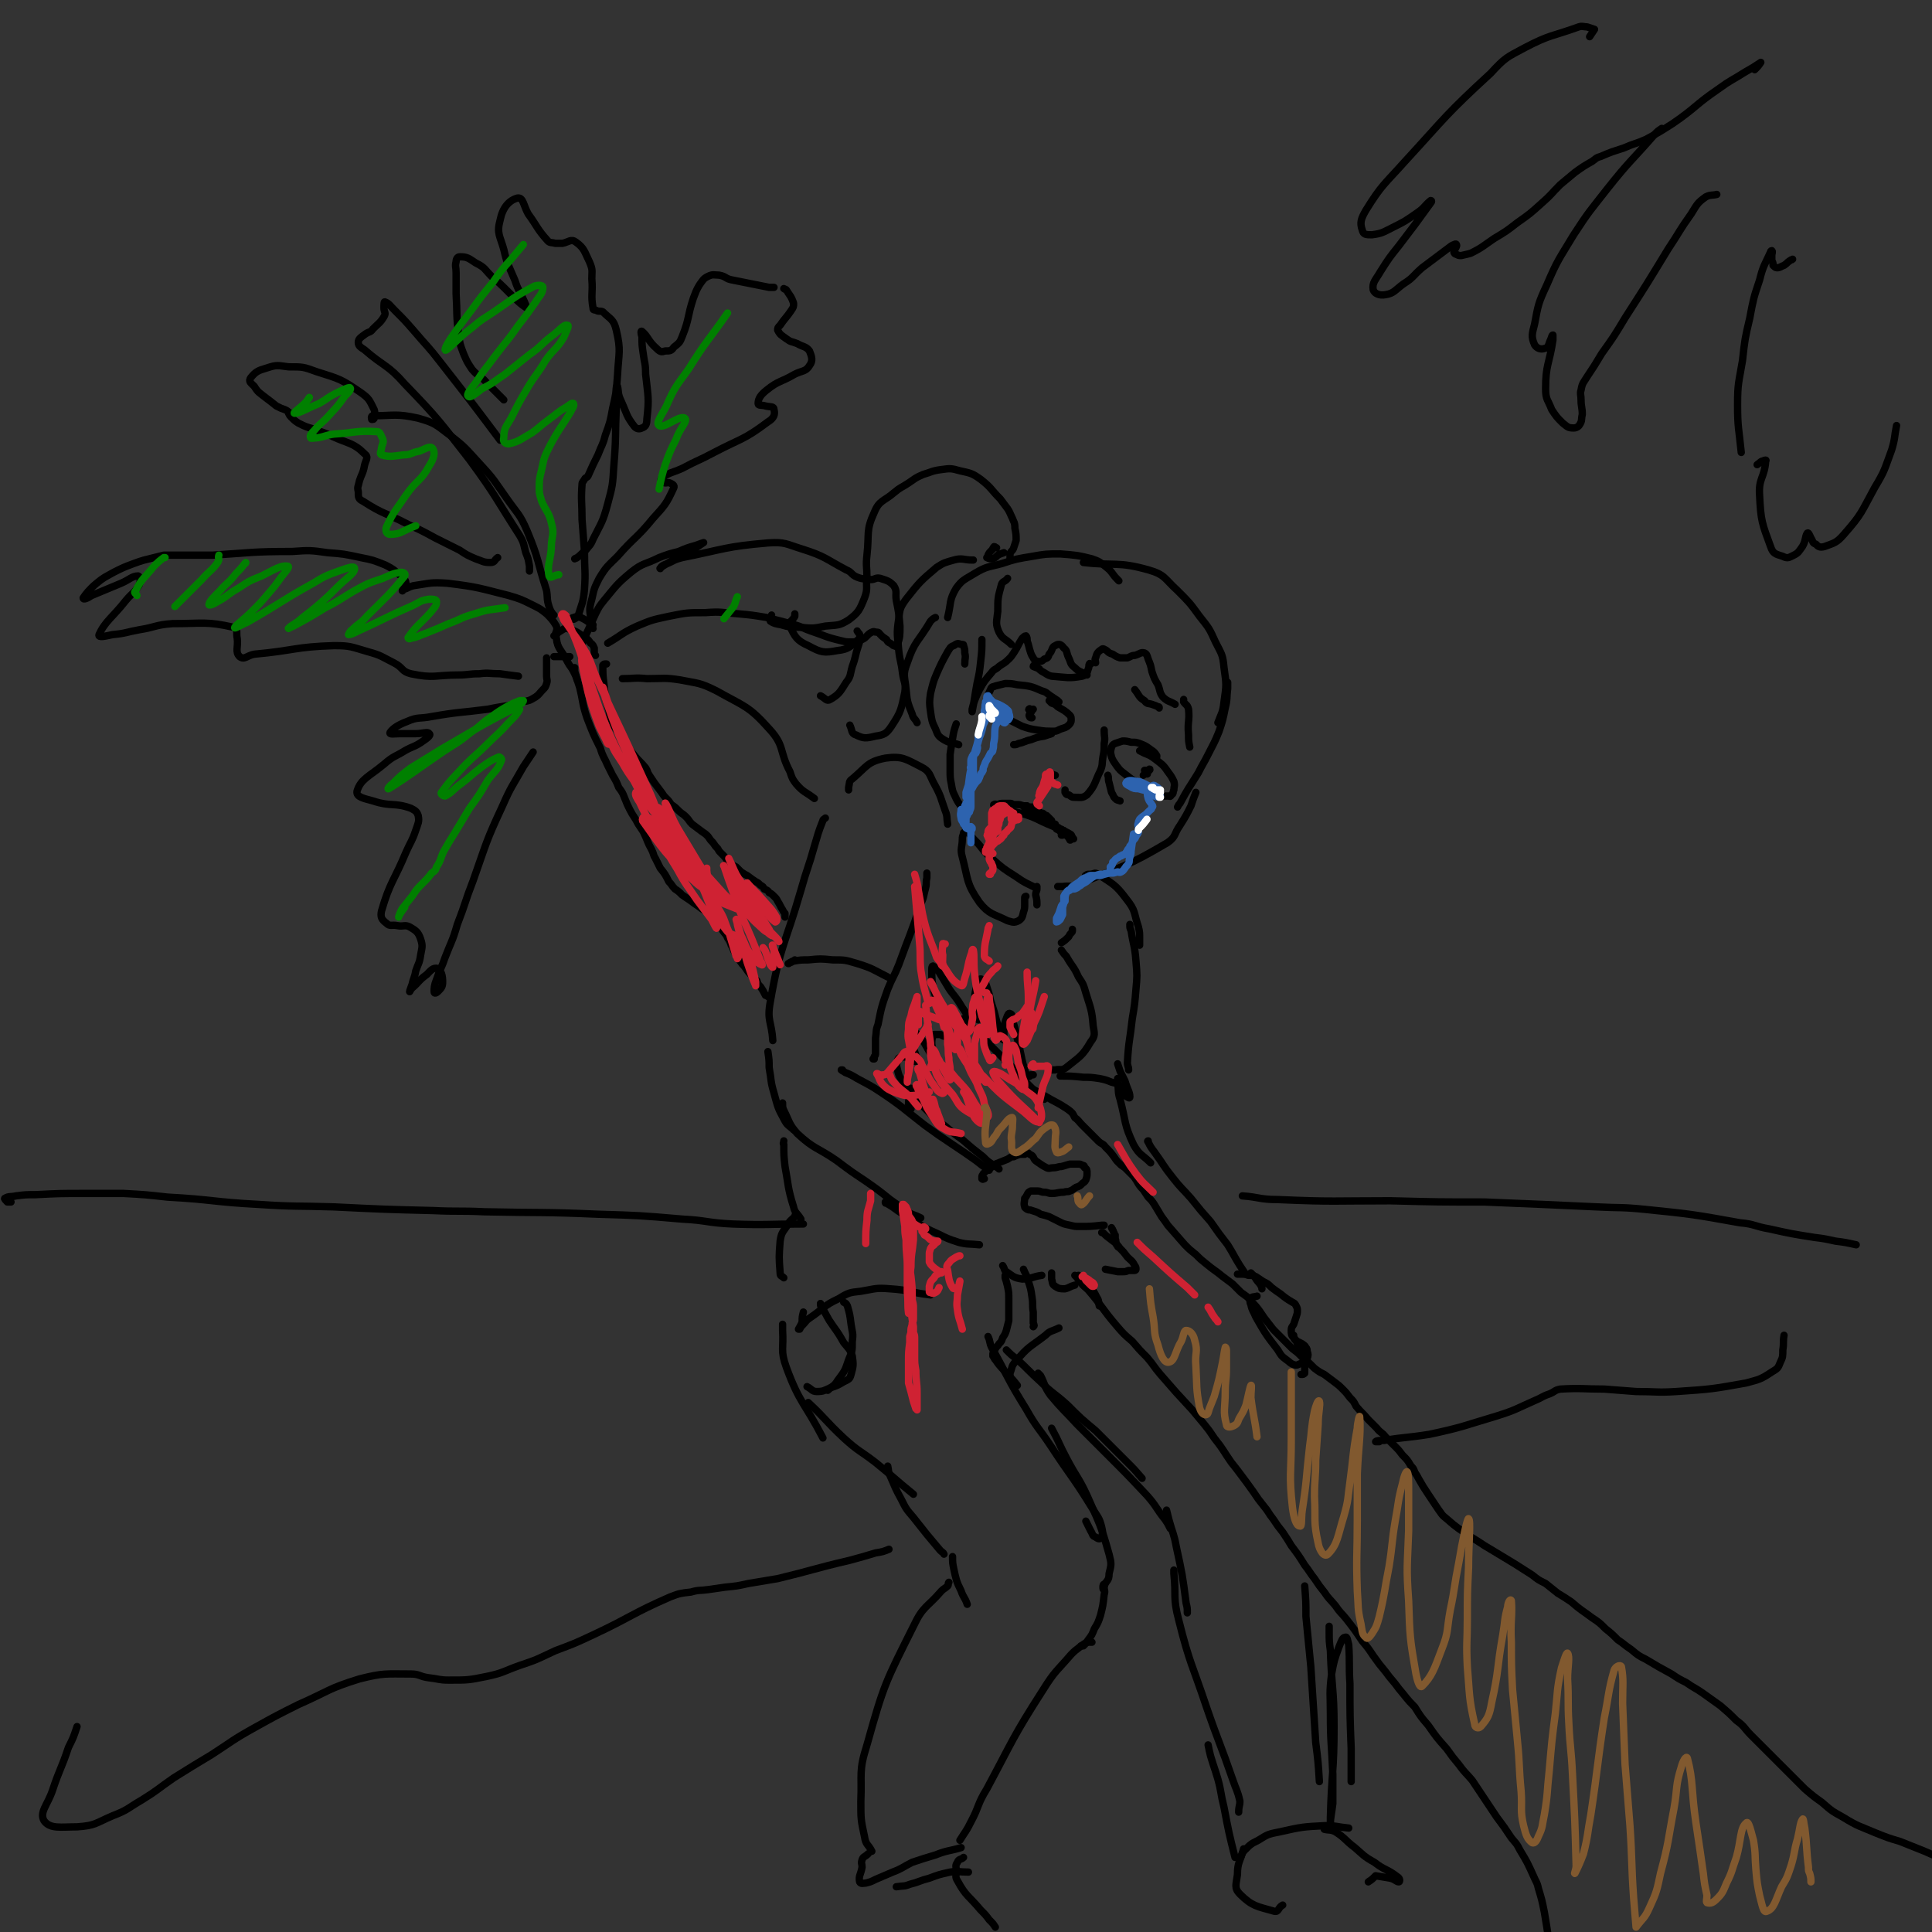 <svg viewBox='0 0 1580 1580' version='1.1' xmlns='http://www.w3.org/2000/svg' xmlns:xlink='http://www.w3.org/1999/xlink'><rect x="0" y="0" width="1580" height="1580" fill="#333333" stroke="none"/><g fill='none' stroke='#000000' stroke-width='6' stroke-linecap='round' stroke-linejoin='round'><path d='M866,574c0,0 0,0 0,0 -1,0 -1,0 -1,-1 -3,-2 -3,-2 -6,-4 -3,-2 -3,-3 -7,-4 -9,-4 -10,-4 -20,-5 -5,-1 -5,-1 -10,-1 -4,1 -4,1 -8,2 -2,1 -3,0 -4,3 -2,4 -3,6 -1,11 1,4 2,4 5,7 5,3 5,3 10,6 6,3 6,3 12,6 6,2 6,2 12,3 7,1 7,1 14,1 3,0 3,-1 6,-2 3,-1 4,-1 6,-3 1,-1 2,-2 2,-4 0,-2 0,-3 -1,-4 -4,-4 -5,-4 -10,-7 -2,-2 -2,-2 -5,-3 -1,-1 -1,-1 -2,-2 '/><path d='M946,619c0,0 0,0 0,0 0,0 0,-1 0,-1 -2,-3 -2,-3 -5,-5 -4,-3 -4,-3 -9,-5 -3,-1 -3,-1 -7,-1 -4,-1 -4,-1 -7,-1 -3,1 -3,1 -6,2 -2,1 -2,1 -3,3 -1,4 -1,4 0,8 1,3 2,4 4,7 3,4 3,4 7,7 5,4 5,4 10,7 10,6 10,6 20,11 2,0 3,0 5,0 2,0 2,1 3,-1 2,-1 1,-2 2,-4 0,-3 1,-3 0,-7 -2,-4 -2,-4 -5,-8 -4,-6 -5,-6 -10,-10 -4,-3 -4,-3 -9,-5 -2,-1 -2,-1 -4,-2 '/><path d='M843,580c0,0 0,0 0,0 0,0 0,0 -1,0 0,-1 0,0 0,0 -1,0 -1,0 0,1 0,0 0,1 1,1 1,-1 1,-1 2,-2 0,0 0,0 0,0 0,0 0,0 0,0 -1,1 -1,1 -2,3 -1,1 -2,2 -1,3 0,1 1,1 2,1 '/><path d='M938,631c0,0 0,0 0,0 0,1 1,2 0,2 0,0 -2,-2 -2,-3 1,0 2,0 4,0 0,0 1,-1 0,-1 -2,2 -3,3 -5,5 '/><path d='M903,597c0,0 0,0 0,0 0,1 0,1 0,1 0,5 1,5 0,10 0,6 0,6 -1,11 -1,6 0,6 -2,11 -5,10 -4,12 -11,20 -4,3 -5,2 -11,2 -2,0 -2,-1 -4,-2 -1,0 -2,0 -3,-2 0,0 0,-1 0,-2 '/><path d='M860,634c0,0 0,0 0,0 0,0 0,0 0,0 0,-1 -1,-1 -1,-1 0,0 1,0 2,1 1,0 1,0 1,0 1,0 1,0 1,0 -1,0 -2,-1 -3,-1 -1,0 -1,0 -2,0 -1,0 -1,0 -1,1 '/><path d='M815,659c0,0 0,0 0,0 0,0 0,0 0,0 3,1 3,2 7,3 11,3 11,2 22,6 7,3 6,3 13,6 9,4 9,3 18,8 2,1 1,2 3,4 '/><path d='M860,600c0,0 0,0 0,0 -3,1 -3,1 -6,2 -6,1 -6,1 -11,3 -5,1 -5,2 -10,3 -2,1 -2,1 -4,1 '/><path d='M906,634c0,0 0,0 0,0 1,3 0,3 1,6 1,4 1,4 2,8 2,3 1,3 3,5 2,2 2,1 4,2 '/><path d='M813,659c0,0 0,0 0,0 0,0 -1,-1 0,-1 1,-1 1,0 3,0 2,-1 2,-1 5,-1 3,0 3,0 5,0 1,0 1,0 3,1 1,0 1,0 3,0 2,0 2,0 5,1 1,0 1,0 3,0 1,1 1,1 2,1 1,0 1,0 2,0 1,1 1,1 2,1 1,1 1,1 3,2 1,1 1,1 2,2 2,0 2,0 3,1 1,1 1,1 2,1 1,1 1,1 2,2 1,1 1,1 2,2 0,1 0,1 1,3 1,1 1,1 2,2 0,0 0,0 1,1 0,0 0,0 1,1 0,0 0,0 1,1 0,0 1,0 1,1 1,0 0,0 1,1 0,0 0,0 0,1 0,0 0,0 0,0 0,0 0,0 0,1 1,0 1,0 1,0 0,0 0,0 0,0 0,0 0,0 0,0 0,0 0,0 0,-1 0,0 0,0 0,0 0,0 0,0 0,0 0,-1 0,-1 0,-1 0,0 0,0 0,-1 0,0 0,0 1,0 0,0 0,0 0,0 0,-1 0,-1 -1,-1 -1,-1 -1,-1 -2,-1 -1,-1 -1,-1 -3,-2 -2,-1 -1,-1 -3,-3 -4,-2 -4,-2 -8,-4 -2,-2 -2,-2 -5,-3 -2,-1 -2,-2 -4,-3 -1,0 -1,0 -3,-1 -1,0 -1,0 -2,-1 0,0 0,0 0,0 -1,0 -1,0 -1,0 1,1 1,1 2,1 2,1 2,1 4,2 2,1 2,1 5,3 3,2 3,2 6,4 7,4 7,4 13,8 2,1 2,1 4,3 0,0 0,1 1,2 1,0 1,0 1,1 1,1 1,1 1,2 0,0 0,0 0,0 0,0 0,0 0,0 0,0 1,0 0,0 0,-1 0,-1 0,-1 -1,-1 -1,0 -1,-1 -2,-2 -2,-2 -3,-3 -1,-1 -2,-1 -3,-2 -2,-1 -2,-1 -4,-2 -1,-2 0,-2 -1,-4 '/><path d='M892,543c0,0 0,0 0,0 -1,0 -1,-1 -1,0 -1,1 0,2 -1,4 -1,3 -1,5 -5,6 -11,2 -12,1 -25,0 -4,-1 -4,-2 -8,-4 -3,-2 -3,-3 -6,-5 -1,0 -1,1 -1,1 2,1 3,1 5,2 '/><path d='M928,564c0,0 0,0 0,0 0,0 0,0 0,0 4,5 3,6 8,9 2,3 3,2 6,3 3,1 3,1 5,2 1,0 1,0 1,1 '/><path d='M789,543c0,0 0,0 0,0 0,0 0,0 0,0 0,-5 1,-5 0,-9 0,-3 0,-3 -1,-6 0,-1 0,-1 -2,-1 -3,-1 -3,-1 -6,1 -3,1 -3,2 -5,5 -5,9 -5,9 -9,18 -3,7 -3,8 -5,16 -1,7 -1,8 0,15 1,7 1,8 4,14 2,5 2,6 7,9 5,3 6,2 12,4 '/><path d='M978,648c0,0 0,0 0,0 0,0 0,0 0,0 -2,5 -2,5 -4,11 -4,8 -4,8 -9,16 -5,7 -3,9 -10,14 -34,20 -36,19 -73,34 -6,3 -6,1 -13,2 -2,0 -2,0 -4,0 '/><path d='M782,592c0,0 0,0 0,0 0,0 0,0 0,0 -2,6 -2,6 -3,12 -1,6 -1,6 -2,13 0,6 0,6 0,13 0,6 0,6 1,11 1,6 1,6 3,10 3,7 4,6 7,12 1,0 1,0 1,1 '/><path d='M786,669c0,0 0,0 0,0 0,0 0,0 0,0 2,4 1,4 4,8 4,7 4,7 10,13 5,6 5,7 11,12 9,8 9,8 20,15 7,5 8,5 16,9 '/><path d='M694,646c0,0 0,0 0,0 0,-1 0,-1 0,-2 1,-4 0,-5 3,-7 12,-10 12,-14 27,-17 14,-2 17,1 29,7 8,4 7,7 11,14 6,11 5,11 9,22 2,5 1,5 2,11 '/><path d='M675,669c0,0 0,0 0,0 -1,1 -2,1 -2,2 -4,10 -4,11 -7,21 -5,18 -6,18 -11,36 -13,45 -17,45 -25,91 -3,16 1,16 2,32 '/><path d='M758,714c0,0 0,0 0,0 0,2 0,2 0,4 -1,4 0,4 -1,8 -2,7 -1,7 -4,13 -8,25 -9,25 -18,50 -4,10 -5,10 -9,20 -5,14 -5,14 -8,29 -2,5 -1,5 -2,11 0,6 0,6 0,12 0,2 0,2 -1,3 0,1 0,1 0,2 0,0 0,0 0,0 0,0 0,0 0,0 0,0 0,0 0,0 0,0 0,0 -1,0 '/><path d='M628,860c0,0 0,0 0,0 0,0 0,0 0,0 1,7 1,7 1,13 2,11 1,11 4,21 3,11 3,12 8,21 3,6 4,5 8,9 '/><path d='M640,902c0,0 0,0 0,0 0,3 0,4 1,6 5,10 4,11 11,19 14,13 16,11 32,22 12,9 12,9 24,17 10,7 10,7 20,15 7,5 7,5 14,10 5,3 5,2 11,5 '/><path d='M689,875c0,0 0,0 0,0 0,0 0,0 0,0 0,0 -1,0 -1,0 1,1 2,1 3,2 5,2 5,2 10,5 9,5 10,5 19,11 18,12 18,13 36,27 11,8 11,8 23,16 9,6 9,6 19,13 5,4 5,4 11,8 '/><path d='M724,983c0,0 0,0 0,0 0,1 0,1 1,1 5,3 5,3 9,6 8,5 8,6 16,10 8,5 8,5 17,9 8,4 8,4 17,7 8,2 8,1 17,2 '/><path d='M805,964c0,0 0,0 0,0 0,0 0,0 0,0 -1,0 -1,1 -2,0 0,0 0,-1 0,-2 0,-1 1,-1 1,-2 1,-1 1,-1 2,-2 2,-2 2,-2 4,-3 2,-1 2,-1 4,-3 5,-2 5,-2 10,-4 2,-1 2,-2 5,-2 2,-1 2,-1 5,-2 2,0 2,0 4,0 1,-1 1,-1 3,-1 1,1 1,1 3,2 2,2 1,3 4,5 3,2 4,3 8,5 2,1 3,0 5,0 4,0 4,-1 7,-1 4,-1 3,-1 7,-2 3,0 3,0 7,0 1,0 2,0 3,1 1,0 2,0 2,2 2,1 2,2 2,4 0,3 0,3 -1,6 -1,2 -2,2 -3,3 -2,2 -2,2 -5,3 -2,1 -2,2 -5,3 -2,1 -2,0 -5,1 -5,0 -5,1 -10,1 -3,0 -3,-1 -6,-1 -3,0 -3,-1 -5,-1 -2,0 -2,0 -4,0 -1,0 -1,0 -2,0 -2,1 -2,1 -3,3 -1,2 -1,2 -2,3 0,3 -1,4 0,7 0,1 1,1 2,2 2,1 2,0 4,1 3,1 4,1 7,3 4,1 4,1 7,2 4,2 4,2 8,4 4,2 4,2 9,3 4,1 4,1 8,1 9,0 9,0 18,-1 1,0 1,0 2,0 '/><path d='M909,1004c0,0 0,0 0,0 0,0 0,0 0,0 0,1 1,1 1,2 1,1 0,1 1,2 0,1 0,1 1,2 0,2 0,2 0,3 1,2 0,2 1,4 0,1 0,1 1,2 0,1 1,1 1,1 '/><path d='M901,1008c0,0 0,0 0,0 0,0 1,0 1,0 3,3 3,3 7,6 4,3 4,3 7,7 3,3 3,3 6,7 3,3 4,3 6,7 1,1 1,2 1,3 0,1 -1,1 -2,1 0,0 0,0 -1,0 -2,0 -2,0 -3,0 -3,1 -2,1 -5,1 -2,0 -2,0 -4,0 -5,-1 -5,-1 -10,-2 '/><path d='M820,1035c0,0 0,0 0,0 2,3 1,4 3,5 6,4 6,5 13,6 8,0 8,-2 16,-3 '/><path d='M860,1041c0,0 0,0 0,0 0,0 0,0 0,0 0,2 0,2 0,5 1,3 0,4 3,6 3,2 4,2 8,2 4,-1 4,-2 8,-3 '/><path d='M848,725c0,0 0,0 0,0 0,1 0,1 0,2 0,2 -1,2 -1,5 1,4 1,4 1,8 '/><path d='M788,681c0,0 0,0 0,0 0,0 0,0 0,0 0,2 -1,2 -1,5 0,7 -2,8 0,15 5,19 3,21 14,37 8,10 11,9 23,15 4,1 5,2 9,0 3,-2 3,-3 4,-7 1,-3 1,-3 1,-7 0,-2 0,-2 0,-5 0,-1 1,-1 1,-1 '/><path d='M888,717c0,0 0,0 0,0 0,0 0,0 0,0 0,-1 -1,-1 0,-1 1,-1 1,-1 3,-1 4,0 4,-2 7,0 12,8 14,8 23,20 8,10 6,11 10,23 1,4 1,5 1,9 0,3 0,3 0,6 '/><path d='M924,756c0,0 0,0 0,0 0,0 0,0 0,0 0,3 0,3 1,5 2,13 3,12 4,25 1,12 1,12 0,23 -1,12 -1,12 -3,24 -2,18 -3,18 -4,36 0,3 1,3 1,6 '/><path d='M877,760c0,0 0,0 0,0 0,0 0,0 0,1 0,1 0,1 -1,2 -1,1 -1,1 -2,3 -3,3 -3,3 -6,5 '/><path d='M868,777c0,0 0,0 0,0 0,0 0,0 0,0 2,3 2,3 4,5 5,9 6,8 10,17 4,6 4,6 6,13 4,13 5,14 6,27 1,6 2,8 -2,13 -7,12 -9,12 -20,21 -4,3 -5,1 -9,2 -2,0 -2,0 -4,0 '/><path d='M845,879c0,0 0,0 0,0 -1,0 -1,0 -2,0 -1,1 -1,2 -2,1 -2,-2 -2,-2 -3,-5 -4,-14 -3,-15 -7,-29 -1,-5 -1,-6 -3,-11 0,-3 0,-6 -2,-6 -1,-1 -2,1 -3,4 -2,5 -1,5 -2,10 0,3 0,3 0,6 0,1 0,2 -1,1 -1,-1 -1,-2 -2,-5 -2,-5 -1,-5 -3,-10 -2,-8 -2,-8 -5,-17 -1,-5 -1,-5 -3,-11 -1,-3 -1,-4 -4,-6 -1,-1 -3,0 -3,2 -3,9 -3,10 -3,21 0,5 2,5 3,10 '/><path d='M796,832c0,0 0,0 0,0 0,0 0,0 -1,0 -1,0 -1,1 -2,0 -4,-4 -3,-4 -6,-8 -3,-5 -3,-5 -6,-9 -4,-5 -4,-5 -7,-10 -3,-5 -3,-5 -6,-10 -2,-3 -3,-4 -5,-5 -1,0 -1,2 -1,3 0,9 0,9 2,18 4,14 5,14 9,27 2,3 2,4 2,7 0,1 -1,2 -2,2 -1,1 -2,0 -4,-1 -2,0 -2,0 -4,0 -1,0 -2,0 -2,1 -1,3 -1,4 -1,7 1,7 2,9 3,14 0,1 0,-1 -1,-1 -4,-7 -4,-7 -8,-14 -2,-3 -2,-3 -4,-6 -1,-1 -2,-2 -3,-2 -2,1 -2,2 -2,5 0,3 0,3 0,7 1,3 1,3 2,6 0,2 1,3 1,4 0,1 -1,1 -2,1 -3,-1 -3,-2 -6,-3 -3,-1 -3,-1 -5,0 -2,0 -2,0 -3,2 -1,4 -1,4 0,8 1,4 1,5 4,9 4,6 4,6 9,12 1,2 1,2 3,4 0,0 1,0 1,0 -1,-1 -1,-1 -2,-2 -1,-1 -2,-1 -3,-1 -1,0 -1,0 -2,1 -1,2 -1,2 -1,5 1,2 1,2 2,4 '/><path d='M788,833c0,0 0,0 0,0 0,0 0,0 0,0 3,3 3,3 6,6 5,4 5,4 9,8 6,7 6,7 12,13 7,7 7,7 14,14 7,8 7,8 15,16 5,5 5,5 10,9 '/><path d='M836,887c0,0 0,0 0,0 0,0 0,0 0,0 3,1 3,1 6,2 3,2 3,2 5,3 4,2 4,2 7,4 10,6 10,5 19,11 4,3 4,3 6,7 3,2 3,3 6,6 4,4 4,4 9,9 2,2 2,2 4,4 3,3 4,2 6,5 4,4 4,4 7,8 2,3 2,3 4,5 2,2 2,2 5,4 3,3 3,3 7,7 4,5 3,6 8,11 2,3 2,3 4,6 3,3 3,3 5,6 3,5 3,5 6,10 3,4 3,4 5,7 7,8 7,8 14,16 4,4 4,4 9,8 4,4 4,4 9,8 6,5 7,5 13,10 4,3 4,3 8,6 4,4 4,4 7,7 4,3 5,3 8,7 4,4 4,4 7,8 4,6 4,6 8,11 3,4 3,4 6,7 3,3 3,3 6,6 4,4 4,4 7,7 4,3 4,3 7,6 6,5 6,5 11,10 4,3 4,3 8,5 4,3 4,3 8,6 4,3 4,3 7,6 3,3 3,3 6,7 3,3 3,3 5,7 5,6 5,5 10,11 3,3 3,3 7,7 3,4 4,3 7,7 4,4 4,4 8,8 3,3 3,3 6,7 4,4 4,4 7,9 2,2 2,2 3,5 2,3 2,3 3,5 4,7 4,7 8,13 4,6 4,6 8,12 3,4 3,5 7,8 9,8 10,8 20,15 5,3 5,3 11,7 5,3 5,3 10,6 15,9 15,9 29,18 5,4 5,4 11,7 5,4 5,4 10,8 5,3 5,3 11,7 8,7 9,7 17,13 6,4 6,4 11,9 5,4 5,4 10,9 6,4 5,4 11,8 6,5 6,5 12,8 10,6 10,6 21,12 6,4 6,4 12,7 7,5 7,4 14,9 7,5 7,5 14,10 7,6 7,6 13,12 7,5 6,6 12,12 9,9 9,9 18,18 13,13 13,13 26,26 7,6 7,6 14,11 8,7 8,7 17,12 13,8 13,7 27,13 10,4 10,4 20,7 10,4 10,4 20,8 12,5 12,6 24,11 '/><path d='M747,891c0,0 0,0 0,0 -1,0 -2,-1 -2,-1 0,1 0,2 1,3 2,4 2,4 5,7 4,5 4,5 9,10 6,6 6,6 13,11 7,6 7,6 14,11 8,7 8,7 17,14 4,4 4,4 9,7 2,2 2,1 4,3 '/><path d='M879,1043c0,0 0,0 0,0 1,1 1,1 2,2 1,2 1,2 3,4 2,3 3,3 6,6 12,14 11,15 23,29 6,7 6,7 13,13 6,7 6,7 12,13 6,7 5,7 11,14 13,15 13,15 26,29 5,6 5,6 10,12 4,5 4,5 8,11 8,10 7,10 14,20 4,5 4,5 7,9 6,8 6,8 11,15 4,6 4,6 8,11 5,6 4,6 8,11 4,6 4,6 8,11 4,6 4,6 7,11 6,8 6,8 11,16 4,5 4,6 8,11 4,6 4,6 8,11 4,6 4,5 9,11 4,6 5,6 9,11 7,9 7,9 13,18 5,6 5,6 9,12 5,7 5,7 10,13 5,7 6,7 11,14 6,7 6,8 13,15 5,8 5,8 11,15 7,10 7,10 15,19 5,7 5,7 10,13 5,7 6,7 11,13 10,15 10,15 20,30 6,8 6,8 12,17 4,5 4,4 7,10 6,10 6,10 11,21 2,5 3,5 4,10 3,10 3,10 5,20 2,12 2,12 4,25 '/><path d='M496,543c0,0 0,0 0,0 0,0 0,0 0,0 -1,0 -1,0 -1,0 -1,0 -1,0 -2,1 0,8 0,8 1,16 1,11 1,11 4,21 1,5 1,5 3,10 2,5 3,5 5,9 3,5 3,4 6,8 3,5 3,5 7,10 4,5 5,5 9,10 2,3 1,3 3,6 2,3 2,3 4,6 3,4 3,4 6,8 2,3 2,3 4,5 2,2 2,2 4,5 3,2 3,2 6,5 3,3 3,2 6,5 3,3 2,3 5,6 4,3 4,3 8,6 3,2 3,2 5,4 2,3 2,3 4,5 2,3 2,3 4,5 1,2 1,2 3,4 3,3 3,3 5,6 2,1 2,1 3,3 2,1 2,1 4,2 2,2 2,2 4,4 3,2 3,2 5,3 4,3 4,3 7,5 2,1 2,1 4,3 2,1 2,1 3,3 2,1 3,1 4,3 2,1 2,1 4,3 2,2 2,2 3,4 2,3 2,4 4,7 1,2 1,2 2,3 0,1 0,2 0,3 '/><path d='M470,546c0,0 0,0 0,0 0,2 0,2 0,3 2,7 2,7 4,13 3,12 2,13 6,25 5,13 5,13 11,25 2,7 3,7 6,14 2,4 2,4 4,8 3,5 3,5 5,10 3,4 3,4 5,9 2,5 2,5 4,9 3,6 4,6 7,12 2,3 2,3 4,6 4,8 3,8 7,15 2,4 1,4 3,7 2,4 2,4 4,8 4,5 4,5 7,11 3,3 2,3 5,6 3,2 3,2 6,5 3,2 3,2 6,4 4,3 4,3 7,5 5,4 5,3 10,7 3,3 3,3 5,6 3,3 3,3 5,7 2,3 3,3 4,6 2,3 2,3 3,6 2,3 1,3 3,6 2,4 2,4 5,8 2,3 2,2 4,5 2,3 2,3 5,6 2,2 2,2 4,4 1,3 1,3 3,5 2,3 2,3 4,7 1,0 1,0 2,1 '/><path d='M472,556c0,0 0,0 0,0 0,0 0,0 0,0 -1,-3 -1,-3 -3,-7 -2,-4 -3,-4 -5,-8 -5,-10 -8,-10 -9,-19 -1,-4 2,-5 5,-7 3,-2 4,-1 7,0 6,2 6,3 11,6 3,2 3,2 5,5 2,1 2,2 3,4 0,1 0,1 0,3 0,1 0,1 0,1 0,1 0,1 1,2 0,0 0,0 0,0 '/><path d='M476,538c0,0 0,0 0,0 0,-1 0,-1 0,-1 -1,-3 -1,-3 -1,-6 0,-3 1,-3 2,-7 5,-11 5,-11 10,-22 3,-6 3,-6 7,-11 10,-12 10,-13 22,-23 10,-8 11,-6 23,-12 8,-3 8,-3 16,-5 7,-3 7,-3 14,-5 3,-1 8,-3 6,-2 -7,5 -11,7 -23,13 -5,3 -5,3 -10,6 -1,1 -3,2 -2,2 0,-1 1,-2 3,-3 8,-3 7,-4 15,-6 35,-7 35,-9 70,-12 14,-1 15,1 28,5 19,6 19,8 36,17 5,2 4,4 9,6 5,2 6,1 11,2 4,0 4,-2 8,-1 6,2 7,2 11,6 3,5 1,6 2,12 2,10 2,10 3,21 0,8 0,9 -2,15 0,2 -1,2 -3,1 -1,0 -1,-1 -3,-2 -2,-1 -2,-1 -3,-3 -3,-2 -3,-2 -5,-4 -1,-1 -1,-2 -3,-2 -2,0 -2,-1 -4,0 -2,1 -2,1 -4,3 -2,2 -2,2 -4,3 -4,2 -5,2 -9,2 -4,0 -4,0 -8,-1 -13,-3 -13,-4 -25,-8 -6,-2 -6,-3 -13,-5 -11,-3 -11,-3 -23,-6 -12,-2 -12,-2 -23,-3 -14,-1 -14,-2 -27,-1 -15,0 -15,0 -30,3 -14,3 -14,3 -26,8 -13,6 -12,7 -24,14 '/><path d='M509,555c0,0 0,0 0,0 0,0 0,0 0,0 10,0 10,-1 20,0 14,0 14,-1 27,1 15,3 16,2 30,9 23,13 26,12 43,31 13,14 8,18 17,35 2,6 2,6 5,10 6,7 7,6 15,12 '/><path d='M466,537c0,0 0,0 0,0 0,0 0,0 0,0 -3,0 -3,0 -5,0 -3,0 -3,0 -6,0 -1,0 -1,0 -2,0 '/><path d='M447,538c0,0 0,0 0,0 0,0 0,0 0,0 0,4 0,4 0,9 0,3 0,3 0,6 0,3 1,3 0,6 -1,3 -1,3 -3,5 -3,3 -3,4 -6,6 -5,3 -5,3 -11,4 -13,4 -14,3 -28,6 -23,3 -23,2 -46,6 -10,2 -11,0 -20,4 -8,3 -12,6 -14,9 -1,2 4,1 8,1 7,0 7,0 13,0 6,0 10,-2 11,0 2,1 -2,4 -5,6 -7,5 -8,4 -15,8 -8,5 -9,4 -17,11 -12,10 -19,12 -22,22 -1,5 6,6 13,8 15,5 17,1 31,6 4,2 5,3 6,6 1,5 0,6 -2,12 -3,9 -4,9 -8,18 -10,24 -13,24 -20,48 -1,5 0,7 4,10 3,3 4,1 9,2 5,1 6,-1 10,1 5,3 7,4 9,10 2,6 1,7 0,13 -1,7 -2,7 -4,13 -1,6 -2,6 -3,11 -1,3 -2,5 -2,6 0,0 1,-2 2,-3 6,-5 5,-6 12,-11 3,-3 5,-6 9,-5 3,2 4,6 4,11 0,4 -1,5 -4,8 -1,1 -3,2 -3,0 0,-3 0,-5 2,-10 3,-9 4,-9 7,-18 5,-13 6,-13 10,-27 7,-18 6,-18 13,-36 11,-31 10,-31 24,-61 7,-16 8,-16 17,-32 4,-6 4,-6 8,-12 '/><path d='M453,520c0,0 0,0 0,0 1,0 1,0 1,-1 1,-3 2,-4 1,-7 -3,-5 -4,-6 -8,-10 -5,-4 -5,-4 -11,-7 -10,-5 -10,-5 -20,-8 -24,-6 -25,-7 -50,-10 -14,-1 -14,0 -28,2 -4,1 -4,2 -8,3 -1,1 -1,2 -1,1 0,-1 2,-2 3,-5 0,-2 0,-3 -2,-5 -7,-6 -7,-7 -15,-11 -10,-4 -10,-4 -20,-6 -14,-3 -14,-3 -27,-4 -14,-2 -15,-2 -29,-1 -33,0 -33,1 -65,3 -9,0 -9,0 -18,0 -11,0 -11,0 -22,0 -4,1 -4,1 -8,2 -8,2 -9,2 -17,5 -8,3 -8,3 -16,7 -7,4 -8,4 -14,9 -6,5 -9,9 -11,12 0,2 4,0 7,-2 12,-5 12,-5 24,-10 7,-3 9,-6 14,-6 2,1 2,4 1,7 -4,7 -6,7 -11,13 -11,14 -17,17 -22,28 -1,3 6,1 11,0 11,-1 11,-2 22,-4 13,-2 13,-4 27,-5 25,0 28,-2 50,3 4,1 2,5 3,9 1,7 -2,11 2,15 4,3 6,-1 12,-2 33,-3 33,-6 65,-7 14,0 14,1 28,5 11,3 11,4 21,9 8,4 6,7 14,9 19,4 20,1 39,1 8,0 8,-1 17,-1 8,-1 8,0 17,0 7,1 7,1 15,2 '/><path d='M453,503c0,0 0,0 0,0 0,0 0,0 -1,-1 -2,-3 -2,-3 -3,-6 -2,-6 -1,-7 -2,-13 -8,-25 -6,-25 -16,-49 -6,-14 -8,-14 -17,-27 -10,-14 -9,-14 -21,-27 -12,-13 -12,-14 -25,-24 -12,-9 -12,-10 -26,-14 -18,-4 -20,-2 -37,-2 -2,0 -1,3 -1,3 1,0 2,0 2,-1 0,-3 1,-4 0,-7 -4,-8 -4,-9 -11,-14 -16,-11 -17,-11 -36,-17 -11,-4 -11,-4 -23,-4 -9,-1 -9,-2 -18,1 -7,2 -9,3 -13,8 -2,3 0,4 3,7 3,5 4,5 9,9 4,3 4,3 9,7 4,2 4,2 7,3 2,1 2,1 3,2 1,0 0,1 0,1 1,2 1,2 2,3 3,3 3,3 6,5 6,3 6,3 13,5 7,3 7,2 15,6 13,6 17,5 26,14 4,3 1,5 0,10 -1,6 -2,6 -4,12 -1,5 -2,5 -1,9 0,5 0,6 4,8 17,11 18,9 37,19 11,5 11,5 22,11 10,5 10,5 20,10 6,4 6,4 13,7 6,2 6,3 12,3 4,0 3,-2 6,-4 '/><path d='M433,467c0,0 0,0 0,0 0,0 0,0 0,0 0,-2 0,-2 0,-4 -1,-6 -1,-6 -3,-11 -2,-7 -1,-7 -5,-14 -20,-31 -19,-32 -41,-62 -25,-32 -25,-33 -53,-62 -14,-16 -17,-14 -33,-28 -3,-2 -5,-3 -5,-6 0,-3 2,-4 6,-7 3,-2 4,-1 6,-4 5,-5 6,-5 9,-10 2,-3 0,-4 0,-7 0,-3 0,-6 1,-5 3,1 4,3 8,7 8,8 8,8 15,16 11,13 12,13 22,26 25,32 25,32 49,64 '/><path d='M470,457c0,0 0,0 0,0 1,-1 1,0 2,-1 3,-2 3,-3 7,-6 3,-4 4,-4 6,-9 7,-14 8,-14 12,-29 4,-15 4,-15 5,-31 2,-24 1,-24 2,-48 0,-7 0,-7 0,-15 0,-1 0,-3 1,-2 1,4 0,6 3,12 5,11 4,12 11,21 2,2 4,2 6,1 3,-1 4,-3 4,-7 2,-18 1,-18 -1,-37 0,-9 -1,-9 -2,-17 -1,-7 -1,-7 -1,-14 -1,-2 -1,-5 0,-4 5,4 5,8 12,14 3,3 4,3 7,2 4,0 5,0 7,-3 5,-4 5,-4 7,-9 6,-15 4,-16 9,-31 2,-5 2,-6 5,-11 3,-4 3,-5 7,-7 4,-2 5,-1 9,-1 6,1 5,3 11,4 15,3 15,3 30,6 2,0 2,0 4,0 '/><path d='M641,236c0,0 0,0 0,0 1,1 1,0 2,1 3,5 4,5 6,11 0,3 0,3 -2,6 -4,6 -5,6 -9,12 -2,2 -2,2 -2,4 2,4 3,4 7,7 4,3 4,2 9,4 5,3 7,2 10,6 2,5 3,8 0,12 -3,5 -6,4 -12,7 -12,7 -13,5 -23,13 -5,4 -7,7 -7,11 0,2 3,1 6,2 4,1 7,0 7,3 1,4 0,7 -5,10 -20,15 -21,13 -44,25 -13,7 -13,6 -26,13 -9,4 -10,3 -17,8 -1,1 0,3 1,3 2,2 4,0 6,1 2,1 4,2 3,4 -6,13 -7,14 -17,25 -13,16 -15,15 -29,31 -8,8 -9,8 -15,18 -4,8 -4,8 -6,17 -2,7 -2,8 -1,15 0,5 1,5 2,9 '/><path d='M485,511c0,0 0,0 0,0 -1,0 -1,0 -2,-1 -4,-3 -4,-3 -8,-5 -3,-1 -3,-1 -6,0 -1,0 -2,1 -1,1 0,0 1,1 2,0 2,-1 2,-1 3,-3 3,-10 4,-10 5,-21 1,-15 0,-15 0,-31 -1,-13 -1,-13 -2,-26 0,-15 -1,-15 0,-29 0,-2 1,-2 2,-4 1,-2 2,-1 3,-3 4,-9 4,-9 8,-17 3,-8 4,-8 6,-16 4,-11 4,-11 6,-22 3,-13 3,-13 4,-27 1,-19 3,-20 -1,-37 -2,-9 -5,-9 -11,-15 -2,-1 -3,0 -5,-1 -2,-1 -3,0 -3,-2 -2,-11 0,-12 -1,-24 0,-7 1,-7 -2,-14 -4,-8 -4,-11 -11,-16 -4,-3 -6,0 -11,1 -3,0 -3,0 -6,0 -3,-1 -4,0 -6,-2 -9,-10 -8,-11 -16,-22 -4,-7 -4,-14 -9,-13 -7,2 -12,8 -14,18 -3,11 0,13 3,24 3,13 4,13 9,25 3,9 4,9 8,18 1,3 3,6 2,5 -5,-3 -8,-6 -15,-13 -7,-7 -7,-7 -14,-13 -6,-6 -5,-7 -13,-11 -6,-4 -7,-5 -13,-5 -2,0 -3,2 -3,4 -1,4 0,4 0,9 0,4 0,4 0,9 0,4 0,4 0,8 1,17 0,17 2,33 1,8 1,8 4,16 3,7 3,7 7,13 5,6 7,5 12,11 7,7 7,7 14,14 '/><path d='M914,870c0,0 0,0 0,0 0,0 0,0 0,0 0,0 0,0 0,0 1,3 1,3 2,6 2,4 2,4 4,8 2,7 4,9 4,13 0,2 -2,0 -4,-1 -2,-3 -1,-4 -3,-7 -3,-3 -4,-3 -8,-4 -5,-2 -5,-2 -10,-3 -7,-1 -7,-1 -13,-1 -10,-1 -10,-1 -19,-1 '/><path d='M650,785c0,0 0,0 0,0 0,0 0,0 0,0 -1,1 -1,1 -3,2 -1,0 -1,0 -2,1 0,0 -1,0 0,0 2,-1 2,-2 4,-2 6,-1 6,-1 12,-1 10,-1 10,-1 20,0 10,0 10,0 20,3 13,4 13,5 25,11 '/><path d='M803,523c0,0 0,0 0,0 0,0 0,0 0,0 0,9 0,9 -1,18 -1,9 -1,9 -3,18 -2,11 -2,13 -4,23 0,0 0,-1 0,-2 1,-4 1,-4 2,-7 2,-5 2,-5 4,-9 4,-7 4,-7 10,-14 2,-3 3,-2 6,-5 4,-3 4,-2 8,-6 2,-2 2,-2 4,-5 4,-6 3,-6 7,-12 1,-1 2,-2 3,-2 1,1 1,2 1,4 1,3 1,3 2,7 1,3 1,4 3,7 1,2 1,2 4,3 2,0 3,0 5,-2 3,-1 3,-1 4,-4 3,-3 2,-6 5,-7 3,-2 5,-1 7,2 3,2 2,4 4,8 2,4 1,5 5,8 4,4 5,3 10,6 '/><path d='M896,542c0,0 0,0 0,0 0,-2 -1,-2 0,-4 1,-4 2,-5 5,-7 1,-1 2,0 4,1 2,2 2,2 5,3 3,2 3,2 6,3 3,0 3,0 6,0 3,-1 3,-2 6,-2 4,-1 5,-3 8,-2 2,1 2,2 3,5 2,5 2,5 3,10 2,6 2,6 5,11 2,5 1,6 4,10 4,4 5,3 10,6 '/><path d='M968,572c0,0 0,0 0,0 0,1 0,1 0,2 2,3 3,2 4,6 1,10 -1,10 0,21 0,5 0,5 1,10 '/><path d='M963,660c0,0 0,0 0,0 1,-2 1,-2 2,-3 7,-13 7,-12 15,-25 4,-8 4,-7 8,-15 5,-10 5,-9 9,-19 3,-9 3,-9 5,-19 2,-8 1,-8 2,-16 0,-2 0,-2 0,-5 '/><path d='M996,591c0,0 0,0 0,0 0,0 0,0 0,0 3,-8 4,-8 5,-17 2,-14 2,-14 0,-28 -1,-11 -2,-11 -7,-21 -5,-11 -5,-11 -13,-21 -8,-11 -8,-11 -18,-21 -11,-10 -10,-13 -24,-17 -25,-7 -27,-3 -53,-6 '/><path d='M915,475c0,0 0,0 0,0 0,0 0,0 -1,-1 -5,-5 -4,-6 -9,-10 -5,-4 -6,-5 -12,-7 -12,-3 -13,-3 -26,-4 -11,0 -12,0 -23,2 -12,2 -13,2 -25,6 -11,3 -12,2 -22,8 -8,5 -10,5 -15,12 -6,10 -4,12 -7,24 '/><path d='M765,505c0,0 0,0 0,0 -2,1 -2,1 -4,3 -10,17 -13,16 -19,34 -4,10 -2,11 -1,22 1,10 1,10 5,20 1,4 2,3 4,7 '/><path d='M824,473c0,0 0,0 0,0 0,0 0,0 0,0 -2,3 -4,2 -5,5 -3,11 -3,11 -3,22 -1,9 -2,10 1,17 3,6 5,5 10,10 '/><path d='M815,448c0,0 0,0 0,0 -1,0 -1,-1 -2,-1 -1,1 -1,2 -2,3 -2,2 -2,2 -3,4 0,1 -1,2 -1,2 2,1 3,1 5,1 2,-1 2,-1 4,-3 2,-1 2,-1 5,-2 '/><path d='M826,456c0,0 0,0 0,0 0,0 0,0 0,0 0,-1 0,-1 0,-3 1,-3 2,-2 3,-5 1,-3 1,-3 2,-6 0,-5 0,-5 -1,-10 0,-5 -1,-5 -2,-8 -2,-4 -2,-5 -4,-8 -3,-4 -3,-4 -6,-8 -8,-8 -7,-9 -16,-16 -7,-5 -8,-5 -17,-7 -7,-2 -8,-2 -15,-1 -8,1 -8,2 -15,4 -7,3 -6,3 -12,7 -6,4 -6,3 -12,8 -8,7 -12,6 -16,16 -7,15 -4,17 -6,35 -1,9 0,9 0,18 -1,9 1,9 -2,17 -4,10 -5,12 -13,18 -8,5 -9,4 -19,5 -10,2 -10,2 -21,1 -8,0 -8,0 -15,-2 -5,-1 -6,-1 -9,-3 -1,-2 1,-2 1,-5 '/><path d='M650,502c0,0 0,0 0,0 0,1 0,1 0,2 -2,4 -6,5 -4,8 4,9 6,12 15,16 11,6 13,6 24,4 9,-1 10,-3 17,-9 2,-1 1,-2 1,-4 0,-1 -1,-1 -2,-3 '/><path d='M796,458c0,0 0,0 0,0 0,0 0,0 -1,0 -7,0 -8,-2 -15,0 -7,2 -8,2 -14,6 -13,11 -14,12 -25,26 -5,7 -5,8 -6,16 -2,13 -1,13 0,26 1,9 2,9 3,18 1,8 3,8 2,16 -3,14 -3,16 -11,28 -4,6 -6,7 -13,8 -8,2 -10,2 -16,-1 -4,-1 -3,-4 -5,-8 '/><path d='M703,522c0,0 0,0 0,0 0,3 0,3 -1,6 -3,9 -2,9 -5,17 -2,7 -1,8 -5,13 -5,8 -6,10 -13,14 -3,2 -4,-1 -8,-3 '/><path d='M914,882c0,0 0,0 0,0 0,0 0,0 0,0 0,2 0,2 0,3 1,7 0,8 2,14 5,19 3,20 11,37 5,9 7,8 14,15 '/><path d='M939,933c0,0 0,0 0,0 0,0 0,0 0,0 0,0 -1,0 0,1 2,4 2,4 5,8 8,11 7,11 15,21 7,9 8,9 15,17 8,10 8,10 16,19 7,10 7,10 14,19 5,8 5,9 10,17 2,3 2,3 4,6 '/><path d='M1023,1041c0,0 0,0 0,0 0,0 0,0 0,0 2,2 2,2 3,3 2,4 3,4 5,7 1,2 1,2 1,3 '/><path d='M1012,1042c0,0 0,0 0,0 0,0 0,0 0,0 0,0 0,0 0,0 1,0 1,0 2,0 4,0 4,0 7,1 3,0 3,0 6,1 3,2 3,2 6,4 4,2 4,2 7,5 4,3 4,3 7,5 5,4 5,4 10,7 2,1 2,1 3,3 1,2 1,2 1,4 0,2 0,2 -1,5 -1,3 -1,3 -2,6 -1,2 -2,2 -2,5 0,3 0,4 2,6 1,2 1,2 3,3 2,1 2,1 4,2 1,1 2,1 3,3 1,1 1,2 1,3 1,3 1,3 0,6 0,2 0,2 -2,3 -1,1 -2,1 -3,1 -3,1 -3,2 -6,1 -3,-1 -3,-2 -6,-4 -4,-3 -4,-3 -7,-8 -10,-13 -10,-13 -18,-27 -2,-5 -3,-5 -4,-10 -1,-2 -1,-3 0,-5 1,-2 2,-1 5,-2 '/><path d='M1058,1092c0,0 0,0 0,0 0,1 0,1 0,2 2,2 2,2 3,5 2,4 3,4 4,8 1,6 1,6 2,11 0,3 0,3 0,5 -1,1 -1,1 -3,1 '/><path d='M641,933c0,0 0,0 0,0 0,2 -1,2 0,3 0,9 0,9 1,18 3,16 2,17 7,33 1,5 3,5 6,10 '/><path d='M651,993c0,0 0,0 0,0 -1,1 -1,1 -1,2 -3,3 -4,3 -6,7 -4,6 -5,6 -6,13 -1,13 -1,13 0,26 0,3 1,2 3,4 '/><path d='M657,1073c0,0 0,0 0,0 0,0 0,0 0,0 -1,4 -1,4 -1,8 -1,3 -2,4 -3,6 0,0 0,0 1,0 1,-2 1,-2 3,-4 2,-2 2,-3 5,-5 12,-8 11,-10 24,-16 8,-5 9,-5 18,-6 12,-2 12,-3 24,-2 16,1 16,3 33,5 '/><path d='M882,1043c0,0 0,0 0,0 1,1 1,1 3,3 3,3 3,3 7,7 3,4 3,4 5,8 2,3 1,3 2,7 '/><path d='M640,1083c0,0 0,0 0,0 0,3 0,3 0,5 1,15 -2,16 3,30 11,30 15,29 30,58 '/><path d='M661,1147c0,0 0,0 0,0 0,0 0,0 0,0 15,14 14,15 29,29 12,11 13,10 26,20 16,13 15,13 31,26 '/><path d='M832,1133c0,0 0,0 0,0 -4,-5 -4,-5 -9,-10 -4,-5 -5,-5 -9,-11 -1,-1 -1,-1 -1,-3 '/><path d='M808,1093c0,0 0,0 0,0 2,4 1,5 3,9 14,25 13,26 28,50 9,16 10,15 20,30 17,26 18,25 34,51 5,8 6,8 8,16 1,4 1,6 -1,9 -1,1 -3,0 -4,-1 -3,-1 -2,-2 -4,-5 -2,-4 -2,-4 -4,-8 '/><path d='M860,1168c0,0 0,0 0,0 0,0 0,0 0,0 7,13 6,13 13,26 8,15 9,14 16,29 10,23 11,23 18,48 2,8 2,8 0,16 0,6 -2,5 -4,10 '/><path d='M726,1199c0,0 0,0 0,0 0,0 0,0 0,0 1,4 0,4 2,8 4,9 4,10 9,19 4,8 4,8 10,15 11,14 11,14 22,27 2,2 2,1 3,3 '/><path d='M779,1273c0,0 0,0 0,0 0,0 0,0 0,0 0,5 0,5 1,10 2,9 2,10 6,18 2,6 3,5 5,11 '/><path d='M903,1301c0,0 0,0 0,0 0,-1 -1,-1 -1,-2 0,-1 0,-1 0,-2 0,-1 1,-2 1,-1 0,0 0,1 0,2 0,3 1,3 0,6 -1,9 -1,9 -3,17 -2,6 -2,6 -5,11 -2,5 -2,5 -5,9 -2,3 -2,3 -4,5 -1,0 -1,0 -2,0 '/><path d='M776,1294c0,0 0,0 0,0 0,0 0,0 0,0 -1,1 0,2 -1,3 -2,2 -3,2 -5,4 -12,14 -15,12 -23,29 -23,46 -24,47 -38,97 -7,22 -4,23 -5,46 0,15 0,15 3,29 1,7 3,6 6,12 '/><path d='M893,1343c0,0 0,0 0,0 -2,0 -2,0 -4,0 -4,2 -3,2 -6,4 -4,3 -4,3 -7,6 -12,14 -13,13 -23,29 -25,39 -24,40 -46,81 -8,13 -6,14 -13,27 -4,8 -4,7 -9,15 0,0 0,0 0,0 '/><path d='M671,1066c0,0 0,0 0,0 0,2 0,2 1,3 5,8 4,8 9,15 5,7 5,7 9,14 4,5 5,5 7,11 1,7 1,8 -1,15 -1,4 -2,4 -6,6 -5,3 -5,3 -11,5 -5,2 -5,3 -11,3 -4,0 -4,-2 -8,-4 '/><path d='M690,1065c0,0 0,0 0,0 0,0 0,0 0,0 2,1 2,1 3,3 2,7 2,7 3,15 1,7 2,7 1,14 0,8 0,8 -3,15 -3,9 -3,9 -9,17 -3,5 -4,4 -8,8 '/><path d='M710,1516c0,0 0,0 0,0 0,0 0,0 0,0 0,0 0,0 0,0 -3,3 -4,2 -5,5 -1,3 0,3 0,6 -1,6 -3,7 -2,12 1,2 3,1 5,1 4,-1 4,-1 8,-3 7,-3 7,-3 14,-6 8,-3 8,-4 16,-8 9,-3 9,-3 19,-6 10,-4 11,-3 21,-6 '/><path d='M733,1543c0,0 0,0 0,0 0,0 0,0 0,0 0,0 0,0 0,0 6,-1 6,0 11,-2 8,-2 8,-3 16,-5 8,-3 8,-3 17,-5 7,-1 7,0 15,0 '/><path d='M788,1519c0,0 0,0 0,0 0,0 0,0 0,0 0,0 0,0 0,0 -2,2 -4,1 -5,4 -2,3 -1,3 -1,7 0,4 -1,5 1,8 7,13 9,12 19,24 4,4 4,4 7,8 3,3 3,3 5,6 '/><path d='M826,1128c0,0 0,0 0,0 0,0 0,0 0,0 0,-2 0,-3 0,-5 2,-5 1,-6 5,-10 10,-12 11,-11 24,-21 4,-4 5,-3 11,-6 '/><path d='M812,1109c0,0 0,0 0,0 0,-1 0,-1 0,-2 1,-2 1,-2 2,-4 1,-2 2,-2 3,-4 2,-2 2,-2 3,-5 2,-3 2,-3 3,-6 1,-4 1,-4 2,-8 0,-9 0,-9 0,-17 0,-6 0,-6 -1,-11 -1,-4 -1,-4 -2,-7 0,-1 0,-1 0,-2 '/><path d='M837,1038c0,0 0,0 0,0 0,0 0,0 0,0 2,5 3,5 4,10 2,6 2,6 3,13 1,6 0,6 1,12 0,5 0,5 0,9 1,2 1,2 0,3 0,0 0,0 0,0 '/><path d='M823,1104c0,0 0,0 0,0 0,0 0,0 0,0 4,4 4,4 8,7 10,9 10,10 20,19 10,10 11,9 22,19 11,11 11,11 23,21 13,13 13,13 26,26 6,6 6,6 12,13 '/><path d='M849,1123c0,0 0,0 0,0 1,1 1,1 2,2 4,8 3,9 8,16 10,12 11,12 22,24 12,12 12,12 24,24 17,17 17,17 33,34 8,9 7,10 15,20 2,3 2,3 4,7 '/><path d='M954,1235c0,0 0,0 0,0 0,0 0,0 0,0 1,4 1,4 2,8 3,11 4,11 6,22 5,23 5,23 8,46 1,4 1,4 1,8 '/><path d='M960,1284c0,0 0,0 0,0 0,2 0,2 0,3 2,19 -1,19 4,38 9,36 11,36 23,72 10,29 11,29 21,58 3,9 4,9 6,18 0,4 -1,4 -1,9 '/><path d='M988,1427c0,0 0,0 0,0 0,0 0,0 0,0 1,5 1,5 2,9 3,10 3,9 6,19 3,11 2,11 5,23 4,21 4,21 9,41 0,0 0,0 0,0 '/><path d='M1014,1520c0,0 0,0 0,0 0,0 0,0 0,0 2,-3 1,-4 4,-7 5,-5 5,-5 11,-8 8,-5 8,-5 18,-7 18,-4 18,-4 37,-5 9,0 9,1 19,2 '/><path d='M1067,1297c0,0 0,0 0,0 1,13 1,13 1,25 2,21 2,21 4,41 2,31 2,31 4,62 2,16 2,16 3,32 '/><path d='M1087,1332c0,0 0,0 0,0 0,-1 0,-2 0,-2 0,1 0,2 0,4 0,8 0,8 1,16 1,31 3,31 3,62 0,37 -2,37 -3,74 0,2 0,7 0,5 0,-4 1,-8 2,-16 0,-12 0,-12 0,-24 -1,-25 -2,-25 -2,-50 0,-16 -1,-16 1,-32 2,-11 2,-11 6,-22 2,-5 3,-8 5,-8 2,-1 2,3 3,6 1,16 0,16 1,32 0,27 0,27 1,53 0,14 0,14 0,27 '/><path d='M1017,1512c0,0 0,0 0,0 0,0 0,0 0,0 -3,11 -5,11 -5,21 -1,8 -3,11 2,16 10,10 14,10 28,14 4,1 3,-3 7,-5 '/><path d='M1083,1496c0,0 0,0 0,0 4,1 5,0 9,2 8,5 8,7 16,13 7,6 7,7 16,12 9,7 10,5 19,12 2,1 2,4 1,4 -2,0 -3,-2 -7,-3 -6,-1 -6,-1 -12,-2 0,0 0,0 0,0 -3,3 -3,3 -6,5 0,0 0,0 0,0 0,0 0,0 0,0 '/></g>
<g fill='none' stroke='#CF2233' stroke-width='6' stroke-linecap='round' stroke-linejoin='round'><path d='M768,822c0,0 0,0 0,0 0,0 0,0 0,0 0,-1 0,-1 -1,-2 0,-1 0,-2 0,-2 1,2 1,4 2,7 2,5 2,6 5,10 0,0 0,-1 0,-2 0,-2 -1,-2 -2,-5 -3,-9 -3,-9 -7,-17 -2,-4 -2,-6 -4,-8 0,-1 0,1 1,2 6,12 6,12 13,23 3,7 3,7 8,13 4,5 4,6 8,10 0,0 0,0 0,-1 -1,-3 0,-3 -2,-7 -4,-7 -4,-8 -8,-15 -1,-2 -2,-4 -3,-4 -1,0 -1,2 0,4 1,3 2,3 4,6 3,3 3,3 6,6 2,3 3,5 4,4 2,-1 2,-4 3,-9 1,-4 0,-4 0,-8 1,-4 0,-4 1,-7 1,-2 1,-6 2,-4 3,4 3,7 5,15 2,5 2,5 3,9 1,3 1,3 2,6 0,0 0,0 0,0 0,-6 -1,-7 -1,-13 -1,-7 -1,-7 0,-14 0,-2 1,-5 2,-4 0,1 0,4 1,8 2,12 1,12 3,24 0,2 0,2 1,3 0,1 1,1 1,0 2,-1 1,-3 3,-3 2,1 3,1 5,4 1,3 0,4 0,8 0,4 -1,4 -1,8 '/><path d='M758,895c0,0 0,0 0,0 -1,-2 -1,-2 -2,-5 -2,-6 -2,-6 -4,-13 -1,-1 -2,-4 -1,-3 2,6 3,10 6,19 4,8 4,8 8,16 1,1 1,2 1,2 0,-1 0,-3 -1,-5 -1,-4 -1,-5 -2,-7 0,-1 0,1 0,2 1,4 1,4 3,7 2,6 3,8 4,11 0,1 -2,-1 -3,-3 -6,-8 -6,-8 -11,-16 -3,-6 -3,-8 -6,-13 -1,0 -1,1 0,2 2,5 2,5 5,10 3,7 3,7 7,13 4,6 4,8 10,11 6,4 7,2 14,4 '/><path d='M825,855c0,0 0,0 0,0 0,0 0,0 0,0 0,5 0,5 0,11 1,7 1,7 4,14 1,4 2,4 4,8 2,2 3,3 4,3 1,0 1,-2 1,-4 0,-3 -1,-3 -2,-7 -1,-5 -1,-5 -3,-10 -1,-5 -1,-6 -2,-11 -1,-2 -2,-5 -3,-4 -2,1 -2,4 -3,8 -2,4 -1,4 -3,8 '/><path d='M761,873c0,0 0,0 0,0 0,0 0,0 0,0 0,-2 1,-2 1,-3 0,-3 0,-3 0,-7 0,-5 -1,-5 -1,-10 -1,-7 -1,-7 -2,-13 -1,-9 -1,-9 -2,-18 '/><path d='M772,840c0,0 0,0 0,0 0,0 0,0 0,0 -1,-4 -1,-4 -2,-7 -2,-5 -2,-5 -4,-9 -1,-2 -1,-3 -2,-5 -1,-1 -2,-1 -2,-1 -1,1 0,2 -1,2 -1,1 -2,1 -2,0 -3,-12 -4,-13 -6,-27 -1,-11 0,-11 -1,-22 -2,-23 -2,-23 -4,-46 '/><path d='M748,715c0,0 0,0 0,0 2,7 2,6 3,13 3,15 2,15 6,30 4,13 5,13 9,25 1,2 2,2 3,4 1,2 1,3 2,3 0,0 0,0 0,-1 '/><path d='M773,772c0,0 0,0 0,0 0,0 0,0 -1,0 0,0 -1,-1 -1,0 0,4 -1,5 0,9 0,6 -1,7 2,11 5,8 7,11 13,14 2,1 2,-3 3,-6 3,-9 2,-10 5,-19 1,-2 1,-6 2,-4 1,5 0,9 1,19 1,9 1,9 3,18 2,8 2,8 5,15 1,4 2,4 3,9 '/><path d='M625,741c0,0 0,0 0,0 0,1 -1,1 0,2 4,6 5,8 9,11 1,0 2,-2 1,-4 -4,-7 -5,-7 -11,-14 -6,-7 -7,-7 -13,-14 0,0 0,0 0,1 1,2 1,2 3,5 2,4 2,4 5,7 3,5 5,7 7,11 1,0 -1,-1 -2,-2 -4,-5 -4,-5 -8,-9 -3,-5 -4,-5 -7,-10 -4,-5 -4,-5 -7,-10 -3,-6 -3,-7 -6,-13 0,0 0,0 0,0 5,11 4,12 10,23 4,8 5,8 10,16 6,9 7,9 13,19 1,2 3,6 2,5 -2,-1 -5,-4 -9,-8 -5,-6 -5,-6 -9,-12 -10,-16 -9,-17 -19,-34 -1,-1 -3,-4 -2,-3 3,9 4,12 8,23 4,10 3,10 7,19 8,18 8,18 15,36 1,1 2,4 1,3 -3,-1 -5,-3 -8,-7 -6,-8 -5,-9 -9,-17 -2,-6 -3,-10 -4,-13 0,-1 1,2 1,4 2,8 2,8 4,16 2,8 2,8 4,15 3,9 4,12 7,19 0,1 0,-2 0,-3 -2,-9 -2,-9 -4,-17 -3,-8 -3,-8 -6,-15 -1,-3 -2,-5 -3,-6 -1,-1 -1,1 -1,2 0,6 0,6 0,13 0,2 0,3 -1,4 0,0 0,-1 -1,-2 -3,-10 -3,-10 -6,-20 -4,-9 -3,-10 -8,-18 -21,-32 -21,-32 -44,-62 -7,-8 -8,-10 -15,-14 -2,-2 -5,2 -3,4 17,24 18,26 40,47 8,8 9,7 19,12 6,4 10,7 12,7 2,0 -2,-4 -5,-7 -9,-10 -9,-10 -18,-20 -9,-10 -9,-10 -18,-20 -9,-11 -9,-11 -18,-23 -7,-8 -6,-8 -13,-16 -2,-2 -5,-4 -5,-4 -1,2 1,5 3,8 7,15 8,15 16,29 7,13 7,13 15,26 7,13 8,13 16,25 6,8 6,8 12,16 2,4 4,8 4,7 1,-1 0,-5 -2,-10 -8,-20 -8,-20 -17,-41 -6,-14 -7,-14 -13,-28 -5,-11 -6,-14 -10,-23 0,-1 1,1 2,3 4,8 3,8 8,17 12,20 12,20 24,40 6,9 8,12 12,19 0,1 -1,-1 -2,-2 -3,-5 -3,-5 -6,-9 -4,-7 -4,-8 -8,-15 -16,-23 -15,-24 -32,-46 -2,-3 -4,-4 -6,-4 -1,0 -1,3 0,6 7,16 6,16 15,31 8,13 9,13 19,24 6,6 9,8 13,10 1,0 -2,-3 -3,-5 -5,-6 -5,-5 -9,-11 -18,-27 -18,-27 -35,-54 -8,-14 -8,-14 -15,-29 -8,-15 -8,-15 -15,-31 -5,-13 -5,-13 -10,-27 -2,-6 -2,-8 -3,-12 0,0 1,2 1,3 2,6 2,6 4,12 7,20 7,20 15,40 3,9 3,8 7,16 3,8 5,10 6,16 1,1 -1,0 -2,-1 -4,-5 -3,-5 -6,-10 -5,-7 -5,-7 -9,-14 -5,-8 -6,-8 -10,-18 -7,-15 -6,-15 -12,-31 -2,-7 -2,-7 -4,-15 -1,-2 -2,-6 -1,-5 1,3 2,7 4,14 5,15 4,16 10,30 6,14 7,13 15,26 1,2 3,4 3,3 -2,-4 -5,-6 -8,-12 -6,-12 -6,-12 -11,-24 -8,-20 -7,-21 -15,-41 -2,-7 -4,-15 -4,-13 -1,2 1,10 3,20 2,9 2,9 5,19 3,9 3,9 6,17 3,6 3,6 6,12 0,1 2,4 2,2 -2,-7 -3,-10 -6,-21 -3,-8 -3,-7 -6,-15 -2,-9 -2,-9 -5,-17 -3,-10 -3,-10 -6,-20 -5,-15 -6,-15 -12,-31 0,-1 -1,-1 -2,-2 0,0 -1,0 -1,0 -1,1 -1,1 0,2 1,4 2,4 4,7 8,12 9,12 16,24 5,10 4,11 9,22 20,43 20,42 40,86 9,19 7,20 17,39 13,24 14,24 29,45 4,5 5,4 9,8 4,2 4,2 8,4 5,2 5,2 10,4 5,2 5,1 9,4 6,3 6,3 10,7 5,4 5,4 9,8 4,4 7,7 7,8 0,0 -2,-3 -5,-5 -4,-3 -5,-2 -9,-6 -9,-8 -8,-8 -16,-17 '/><path d='M578,710c0,0 0,0 0,0 0,1 0,1 0,2 1,7 0,7 2,14 3,13 3,13 8,25 3,6 3,6 7,11 4,3 4,2 9,4 '/><path d='M749,864c0,0 0,0 0,0 1,1 1,1 2,2 2,2 2,2 3,5 5,8 4,9 10,17 2,3 3,5 6,6 1,1 3,-1 3,-2 0,-4 -2,-4 -4,-8 -2,-4 -3,-4 -4,-9 -3,-8 -4,-8 -4,-16 0,-1 1,-2 2,-1 3,3 2,5 5,9 2,5 2,5 5,10 2,3 3,7 4,6 1,0 0,-4 0,-8 0,-5 -1,-5 -1,-10 -1,-5 0,-6 -1,-11 0,-7 0,-7 -1,-14 0,-1 0,-2 0,-2 1,1 1,2 2,4 1,4 1,4 3,9 1,3 0,4 2,7 0,1 1,0 2,-1 0,-2 0,-3 0,-6 0,-3 -1,-3 0,-6 0,-3 0,-3 1,-5 0,-1 2,-1 2,0 4,9 4,10 7,21 2,3 1,3 3,6 0,1 0,2 1,1 0,-1 0,-2 0,-3 0,-6 0,-6 0,-12 1,-4 1,-4 2,-7 0,-3 0,-3 1,-5 1,-1 2,-1 2,0 1,2 1,3 2,6 1,5 0,5 1,9 2,6 2,6 4,10 0,1 1,2 1,1 1,0 1,-1 2,-2 '/><path d='M829,846c0,0 0,0 0,0 0,0 0,0 0,0 -1,-3 -2,-3 -3,-6 0,-2 0,-2 0,-4 0,-1 1,-1 2,-2 3,-1 3,-1 5,-3 3,-2 3,-2 5,-5 1,-1 1,-2 3,-4 0,0 0,1 0,1 0,3 -1,3 -2,7 -1,5 -1,5 -2,11 -1,5 -1,5 -1,10 0,1 0,3 1,3 1,0 2,-2 3,-3 3,-7 3,-7 6,-15 2,-4 2,-4 4,-9 2,-6 2,-6 4,-12 '/><path d='M836,850c0,0 0,0 0,0 0,0 0,0 0,0 2,-8 2,-8 3,-16 1,-8 2,-8 2,-17 0,-11 -1,-11 -1,-22 '/><path d='M816,790c0,0 0,0 0,0 -2,3 -3,2 -5,5 -5,5 -4,6 -8,12 -1,1 -2,2 -1,3 0,1 1,0 2,1 1,1 1,1 3,1 '/><path d='M770,834c0,0 0,0 0,0 -2,0 -2,0 -4,-1 -5,-2 -5,-2 -9,-3 -2,-1 -2,-2 -3,-2 -1,-1 -2,-1 -3,-1 0,1 0,2 0,3 0,2 0,2 0,4 0,2 0,2 0,4 '/><path d='M727,878c0,0 0,0 0,0 0,0 0,0 0,0 2,3 1,4 4,7 6,7 7,6 13,12 4,4 3,4 7,8 '/><path d='M739,991c0,0 0,0 0,0 0,0 1,0 1,0 0,1 0,1 0,2 0,2 0,2 0,4 0,5 0,5 1,10 0,4 0,4 0,8 0,11 1,11 1,21 0,5 0,5 0,11 0,5 0,5 0,10 1,8 0,9 1,17 0,0 0,0 0,0 1,-2 1,-2 2,-4 1,-4 1,-4 1,-8 0,-9 0,-9 -1,-18 -2,-15 -2,-15 -4,-30 -1,-6 -1,-6 -1,-11 -1,-7 -1,-7 -2,-13 0,-1 0,-1 0,-3 0,0 0,0 0,-1 0,0 0,-1 0,-1 1,0 1,0 1,0 1,1 1,1 2,2 1,3 2,3 2,7 1,8 1,8 1,16 0,10 0,10 0,19 0,7 0,7 0,13 0,4 0,4 1,8 1,7 1,7 1,13 1,4 1,4 1,7 0,4 0,4 0,8 0,2 0,2 -1,4 0,3 -1,3 -1,6 0,2 0,2 -1,5 0,2 0,2 0,5 -1,8 -1,8 -1,16 0,4 0,4 0,8 0,5 0,5 0,9 2,7 2,7 4,15 1,3 1,3 2,6 1,0 1,1 1,1 0,0 0,-1 0,-1 0,-7 0,-7 0,-13 0,-9 -1,-9 -1,-18 -1,-6 -1,-6 -1,-11 0,-4 0,-4 0,-8 0,-4 0,-4 0,-7 0,-3 0,-3 -1,-5 0,-3 0,-3 0,-5 -1,-6 -1,-6 -2,-13 0,-5 0,-5 0,-10 0,-6 0,-6 0,-13 0,-6 -1,-6 0,-13 0,-11 1,-11 2,-22 0,-3 0,-3 0,-7 0,-2 0,-3 0,-5 -1,-5 -2,-5 -4,-8 0,-1 0,-1 -1,-1 0,-1 0,-1 0,0 -1,0 -1,0 0,1 0,2 0,3 2,4 5,4 5,4 11,7 1,0 1,0 2,0 0,0 0,0 0,0 0,-1 0,-1 -1,-1 0,-1 -1,-1 -1,0 -1,1 -1,1 -1,3 1,1 1,1 2,3 2,1 2,1 4,3 1,1 1,1 4,2 1,0 3,0 3,0 0,1 -2,1 -3,3 -1,1 -2,1 -3,3 -1,3 -1,3 -1,5 0,3 0,3 0,6 1,2 1,2 3,4 2,2 3,2 5,4 1,0 1,0 2,0 0,1 0,1 0,1 -2,0 -2,0 -3,1 -2,1 -2,1 -3,3 -3,3 -3,3 -4,7 0,2 0,2 0,4 0,1 0,1 1,1 2,1 2,1 4,0 2,-1 2,-2 3,-4 '/><path d='M785,1027c0,0 0,0 0,0 0,0 0,0 0,0 -1,0 -1,0 -3,1 -3,2 -4,2 -6,5 -2,2 -2,3 -1,6 1,7 1,9 4,14 1,2 3,0 5,-1 1,-1 0,-2 1,-4 0,0 0,-1 0,0 -1,5 -1,6 -2,11 0,6 -1,6 0,12 1,8 2,8 4,16 '/><path d='M886,1043c0,0 0,0 0,0 1,2 1,2 2,4 2,2 2,2 4,4 1,1 1,1 2,1 1,0 1,-1 1,-1 -1,-2 -1,-2 -3,-3 -2,-2 -3,-2 -6,-4 0,0 0,0 -1,0 '/><path d='M788,893c0,0 0,0 0,0 2,3 2,3 3,6 3,8 2,8 6,15 2,3 6,6 6,4 0,-4 -1,-9 -6,-16 -6,-11 -7,-11 -16,-21 -4,-5 -4,-5 -9,-9 -5,-4 -9,-9 -10,-7 -1,3 2,9 6,16 5,8 5,7 11,14 5,7 4,9 12,14 7,4 12,7 16,5 3,-1 0,-6 -2,-11 -1,-7 -2,-7 -5,-14 -2,-6 -3,-6 -6,-12 -3,-7 -3,-7 -6,-13 -1,-3 -3,-7 -4,-7 0,0 1,4 3,7 3,5 3,5 7,10 3,5 4,5 8,9 '/><path d='M807,885c0,0 0,0 0,0 -1,0 -1,0 -1,0 -5,-8 -4,-8 -9,-15 -1,-2 -4,-4 -3,-3 3,5 4,8 10,13 15,16 16,16 33,29 6,5 10,10 13,8 3,-2 2,-9 -1,-15 -3,-6 -5,-6 -10,-10 -6,-5 -6,-5 -13,-9 -5,-3 -5,-4 -10,-6 -2,-1 -4,-1 -4,0 1,3 2,5 6,9 15,17 16,16 32,32 '/><path d='M930,1016c0,0 0,0 0,0 0,0 0,0 0,0 6,6 6,6 13,12 14,13 14,13 28,25 3,3 3,3 6,6 '/><path d='M988,1069c0,0 0,0 0,0 0,0 0,0 0,0 3,4 2,4 5,8 1,2 2,2 3,4 '/><path d='M914,936c0,0 0,0 0,0 0,0 0,0 0,0 7,12 7,13 15,24 6,8 7,8 14,15 '/><path d='M841,831c0,0 0,0 0,0 0,0 0,0 0,0 1,-1 1,-3 2,-3 1,0 1,1 1,2 1,3 1,4 1,8 0,2 0,4 -1,4 0,0 -1,-2 -2,-5 0,-4 0,-4 0,-9 2,-13 3,-13 5,-26 '/><path d='M809,757c0,0 0,0 0,0 0,1 -1,1 -1,3 -2,11 -3,11 -3,22 1,3 2,2 4,4 '/><path d='M818,660c0,0 0,0 0,0 0,0 0,-1 0,-1 -1,0 -1,1 -1,1 -2,1 -3,2 -3,2 1,1 3,2 5,1 1,0 1,0 2,-1 1,0 1,0 1,-1 0,-1 0,-1 0,-1 0,-1 -1,-1 -1,-1 -1,0 -1,0 -2,0 -2,0 -3,0 -4,2 -1,1 0,2 0,3 1,0 2,0 3,0 2,1 2,1 3,1 2,0 2,0 3,-1 0,0 1,0 1,-1 -1,-1 -1,-2 -2,-2 -3,-1 -3,0 -7,1 -1,1 -1,1 -2,2 -1,0 -1,1 0,1 0,1 0,1 0,1 1,1 1,1 3,1 1,0 1,0 2,0 2,-1 3,-2 2,-4 0,-1 -1,0 -3,-1 -1,0 -1,0 -3,0 -1,-1 -1,-1 -2,0 -2,1 -1,1 -2,3 0,2 0,2 0,4 0,2 0,2 0,4 0,1 0,1 1,2 0,0 0,0 0,0 0,1 0,1 0,1 -1,1 -1,1 -2,1 -1,1 -1,1 -1,1 -1,1 -1,2 -1,3 0,0 0,0 0,1 -1,1 -1,1 0,2 0,1 0,1 1,2 0,1 0,1 0,3 0,1 0,1 0,1 0,1 0,1 -1,1 0,1 0,1 0,1 -1,1 -1,1 -1,1 0,1 0,1 0,1 0,1 0,1 0,1 -1,0 -1,0 -1,1 0,0 0,0 0,0 0,0 0,0 0,1 0,0 0,0 0,0 0,0 0,0 0,0 0,0 0,0 1,0 0,0 0,0 0,0 0,0 0,0 1,0 0,0 0,0 0,0 0,-1 0,-1 1,-1 0,0 0,0 0,0 0,0 0,0 0,0 0,-1 0,-1 1,-2 0,-2 0,-2 0,-3 0,-2 0,-2 1,-3 1,-4 1,-4 2,-7 1,-2 1,-2 1,-3 1,-2 1,-2 1,-4 1,-2 0,-2 1,-3 1,-3 1,-3 3,-5 0,-1 1,0 1,-1 1,-1 1,-1 1,-1 1,-1 1,-1 1,-1 0,0 0,0 0,0 0,0 0,0 -1,0 0,1 0,1 0,1 -1,1 -1,1 -1,1 -1,2 -1,2 -2,4 0,1 0,1 -1,3 0,2 0,2 -1,4 0,2 0,2 0,3 0,1 0,1 -1,1 0,0 0,0 -1,1 -1,0 -1,0 -1,0 -2,2 -2,2 -3,3 0,1 0,1 0,3 0,1 0,1 -1,2 0,2 0,2 0,3 0,0 0,0 0,1 0,0 0,0 0,0 0,0 0,0 0,0 0,0 0,0 -1,1 0,1 0,1 0,1 0,1 0,1 0,2 0,0 1,0 1,0 0,1 1,0 1,1 0,0 0,0 0,0 0,0 0,0 0,1 0,0 0,0 -1,1 0,1 0,1 0,1 0,2 0,2 1,4 1,1 1,1 1,2 1,1 1,2 1,3 0,2 0,2 -1,3 -1,1 -2,1 -2,2 0,0 1,0 1,0 '/><path d='M833,668c0,0 0,0 0,0 0,1 0,1 0,2 -1,1 -2,0 -3,1 -1,0 -2,1 -2,1 0,-2 0,-3 1,-5 0,-1 0,-1 0,-2 -1,0 -1,0 -2,-1 0,0 0,0 0,0 '/><path d='M825,663c0,0 0,0 0,0 1,0 1,0 1,0 0,0 0,0 1,1 0,1 0,1 0,3 0,1 0,1 0,3 1,2 1,2 0,5 0,2 -1,2 -3,4 -1,2 -1,1 -3,3 0,0 0,1 0,1 -1,1 -1,1 -1,1 -1,1 -1,2 -3,3 -1,1 -1,1 -2,1 -1,1 -1,1 -2,2 -2,2 -2,2 -3,4 -1,1 -1,2 -1,2 1,1 2,1 3,2 '/><path d='M859,636c0,0 0,0 0,0 -1,0 -1,-1 -1,0 0,0 0,0 0,1 0,0 1,0 1,0 0,-2 0,-2 0,-4 0,-1 0,-1 0,-1 0,-1 -1,-1 -1,0 0,2 0,2 0,4 1,2 1,3 3,4 2,2 2,1 4,2 '/><path d='M855,636c0,0 0,0 0,0 0,0 0,0 0,0 0,-1 0,-1 0,-2 0,-1 1,-1 1,-1 -1,3 -1,3 -2,6 -1,4 -1,4 -3,7 -1,2 -1,3 -1,5 -1,0 0,-1 0,-1 1,-3 2,-2 3,-5 1,-1 1,-1 2,-2 1,-1 1,-1 1,-2 1,0 1,-1 1,-1 0,1 0,2 0,3 -4,6 -4,6 -8,12 -1,1 -1,1 -1,2 0,1 1,1 2,2 '/><path d='M759,838c0,0 0,0 0,0 -1,1 -1,1 -1,2 -5,7 -4,7 -9,14 -1,2 -2,4 -4,5 -1,0 -1,-1 -1,-3 -1,-7 -2,-7 -1,-14 0,-5 0,-6 2,-11 1,-5 1,-5 3,-10 1,-3 1,-3 2,-6 0,0 0,0 0,0 0,8 0,9 -1,17 -1,11 -1,11 -3,22 -1,10 -1,10 -2,19 -1,5 -1,5 -2,10 0,1 0,2 0,2 0,-2 0,-4 1,-7 0,-4 0,-4 0,-7 0,-4 1,-4 0,-7 0,-2 -1,-3 -2,-4 -1,0 -2,1 -3,3 -6,7 -6,7 -12,14 -2,2 -2,2 -4,2 -1,1 -1,1 -2,0 -1,0 -1,0 -2,0 0,-1 0,-1 -1,-1 0,0 0,0 0,0 3,5 2,6 6,10 3,3 4,3 8,5 6,2 7,3 13,3 8,0 8,-2 16,-3 '/><path d='M845,870c0,0 0,0 0,0 -1,1 -1,0 -1,1 -1,1 -1,1 0,1 1,1 2,1 4,0 3,0 3,0 6,0 1,0 2,-1 3,0 1,1 0,2 0,5 -1,5 -2,5 -4,11 -2,9 -2,9 -4,18 '/><path d='M624,775c0,0 0,0 0,0 1,1 1,1 2,3 2,6 2,6 4,11 1,1 1,2 2,2 0,0 0,-1 0,-2 1,-2 0,-2 1,-5 0,-3 0,-3 0,-7 -1,-2 -2,-5 -1,-4 1,5 3,8 6,16 '/><path d='M712,976c0,0 0,0 0,0 0,3 0,3 0,6 -2,8 -3,8 -3,16 -1,9 -1,9 -1,19 '/></g>
<g fill='none' stroke='#000000' stroke-width='6' stroke-linecap='round' stroke-linejoin='round'><path d='M63,1412c0,0 0,0 0,0 0,0 0,0 0,0 -3,9 -3,9 -7,17 -6,18 -7,17 -13,35 -4,12 -11,18 -7,25 5,7 14,5 27,5 15,-1 15,-3 29,-9 13,-5 12,-6 24,-13 13,-8 13,-9 26,-18 16,-10 16,-10 31,-19 17,-11 17,-12 35,-22 18,-10 18,-10 36,-19 25,-11 24,-13 50,-21 20,-5 21,-4 42,-4 7,0 7,2 14,3 9,1 9,2 17,2 16,0 16,0 31,-3 14,-3 13,-4 27,-9 15,-5 14,-5 29,-12 16,-6 16,-6 31,-13 32,-15 31,-17 63,-31 8,-3 8,-3 17,-4 7,-2 7,-1 14,-2 7,-1 7,-1 14,-2 10,-1 10,-1 19,-3 12,-2 12,-2 24,-4 29,-7 29,-8 59,-15 11,-3 11,-3 21,-6 6,-1 6,-1 11,-3 '/><path d='M1128,1179c0,0 0,0 0,0 -1,0 -3,0 -3,0 1,-1 3,-1 7,-1 18,-3 18,-2 37,-5 28,-6 28,-7 55,-15 16,-5 16,-6 32,-13 5,-2 5,-3 11,-5 5,-2 4,-3 9,-4 18,-1 18,0 36,0 13,1 13,1 26,2 17,0 17,1 33,0 29,-2 29,-2 57,-7 11,-3 12,-3 21,-9 5,-3 5,-3 7,-8 2,-4 2,-5 2,-10 1,-6 0,-6 1,-12 '/><path d='M1518,1018c0,0 0,0 0,0 0,0 0,0 0,0 -9,-2 -9,-2 -17,-3 -9,-2 -9,-2 -17,-3 -19,-3 -19,-3 -37,-7 -12,-2 -12,-4 -24,-5 -39,-7 -39,-7 -78,-11 -20,-2 -20,-1 -39,-2 -22,-1 -22,-1 -44,-2 -24,-1 -24,-1 -48,-2 -38,0 -38,0 -77,-1 -46,0 -46,1 -92,-1 -15,0 -15,-2 -29,-3 '/><path d='M9,983c0,0 0,0 0,0 -1,0 -2,0 -3,0 -1,-1 -3,-3 -2,-3 3,-2 5,-1 9,-2 8,-1 8,-1 16,-1 20,-1 20,-1 40,-1 16,0 16,0 32,0 18,1 18,1 36,3 37,2 37,4 75,6 30,2 30,1 61,2 41,2 41,2 81,3 21,1 21,0 42,1 47,1 47,0 93,2 34,1 34,1 69,4 20,1 20,3 41,4 29,1 29,0 58,0 '/><path d='M1300,30c0,0 0,0 0,0 0,0 0,0 0,0 2,-3 2,-3 4,-6 0,0 0,0 0,0 -3,-1 -3,-1 -6,-2 -3,0 -4,-1 -7,0 -22,8 -23,6 -44,17 -15,8 -16,8 -28,21 -37,34 -36,35 -70,72 -17,19 -19,19 -32,40 -4,7 -5,10 -3,16 1,4 3,4 8,4 8,-1 9,-2 17,-6 10,-5 10,-5 20,-12 6,-4 6,-6 11,-10 1,0 1,1 0,2 -13,18 -13,18 -26,35 -8,10 -8,10 -15,21 -4,7 -7,9 -6,15 1,3 5,5 10,4 7,-1 8,-4 15,-9 8,-5 7,-6 15,-13 12,-9 12,-9 24,-18 2,-1 4,-2 4,-1 1,1 -1,3 -2,6 0,1 1,2 2,2 2,1 2,1 4,1 4,-1 5,-1 8,-2 10,-5 10,-6 19,-12 10,-6 10,-6 19,-13 10,-7 10,-7 20,-16 8,-7 7,-7 15,-15 6,-5 6,-5 12,-10 7,-5 7,-5 14,-9 3,-2 3,-3 7,-4 9,-4 10,-4 19,-7 9,-4 9,-3 18,-7 11,-6 11,-6 22,-13 19,-13 18,-15 37,-28 11,-8 11,-7 22,-14 7,-4 7,-4 13,-8 0,0 0,0 0,0 -2,3 -2,3 -5,6 '/><path d='M1359,105c0,0 0,0 0,0 -3,2 -3,2 -5,4 -20,23 -21,22 -40,46 -14,18 -14,17 -27,37 -12,20 -13,20 -22,41 -7,15 -7,16 -10,32 -2,8 -3,10 0,17 2,3 5,4 8,3 4,-1 3,-3 5,-7 1,-2 1,-4 2,-4 0,0 0,2 0,4 -3,20 -6,20 -6,40 0,9 2,9 5,17 4,6 4,6 9,11 4,3 4,4 9,4 2,0 4,-1 5,-3 2,-3 1,-4 2,-8 0,-6 -1,-6 -1,-12 0,-4 -1,-5 0,-8 1,-6 2,-6 5,-11 6,-9 6,-9 12,-19 10,-14 10,-14 19,-29 18,-28 18,-28 35,-56 10,-15 9,-15 19,-29 5,-8 5,-9 12,-14 4,-2 5,-1 9,-2 '/><path d='M1466,212c0,0 0,0 0,0 -1,1 -1,0 -2,1 -3,2 -2,2 -5,4 -3,1 -3,2 -6,2 -1,0 -2,-1 -3,-2 0,-2 0,-2 -1,-4 0,-2 0,-2 0,-4 0,-2 1,-3 0,-4 0,0 -1,0 -1,1 -5,11 -6,11 -9,23 -5,15 -5,15 -8,31 -4,17 -4,17 -6,35 -3,18 -4,18 -4,36 0,19 1,19 3,39 '/><path d='M1437,380c0,0 0,0 0,0 0,0 0,0 0,0 3,-2 3,-3 5,-3 1,-1 3,-1 2,0 -1,14 -6,14 -5,28 1,21 2,23 9,42 2,6 4,6 10,8 4,2 5,1 9,-1 4,-2 4,-3 7,-7 3,-5 2,-8 4,-11 1,-1 2,2 3,4 2,3 1,4 4,5 2,2 3,3 7,2 8,-3 10,-3 16,-10 15,-17 14,-18 25,-38 9,-15 8,-15 14,-31 3,-10 2,-10 4,-20 '/></g>
<g fill='none' stroke='#008000' stroke-width='6' stroke-linecap='round' stroke-linejoin='round'><path d='M135,456c0,0 0,0 0,0 0,0 -1,0 -1,0 -4,3 -4,3 -8,7 -8,10 -10,10 -15,20 -2,2 0,2 1,4 '/><path d='M179,454c0,0 0,0 0,0 0,0 0,0 0,0 -1,3 1,3 -1,6 -5,7 -7,7 -13,14 -6,6 -6,6 -12,12 -5,5 -5,5 -10,10 '/><path d='M201,460c0,0 0,0 0,0 0,1 -1,1 -1,1 -3,4 -3,4 -7,8 -6,8 -7,7 -13,14 -5,5 -9,9 -9,11 -1,2 4,0 7,-2 9,-5 8,-6 17,-11 9,-6 9,-6 19,-10 10,-5 16,-9 21,-8 3,0 -2,5 -5,9 -5,7 -5,7 -11,14 -6,7 -6,7 -13,14 -7,7 -13,11 -14,13 -1,2 5,-2 10,-4 28,-16 27,-17 54,-32 10,-6 10,-6 21,-10 6,-2 13,-5 13,-2 0,4 -7,8 -14,15 -8,8 -8,8 -16,15 -8,7 -8,6 -16,13 -4,3 -7,4 -8,6 -1,0 2,-1 4,-2 13,-7 13,-7 26,-15 12,-6 12,-7 24,-14 11,-6 11,-6 23,-10 7,-3 8,-4 15,-5 2,0 4,1 3,3 -13,16 -15,17 -31,33 -5,6 -6,5 -12,11 -2,1 -3,4 -3,4 2,0 4,-1 8,-3 22,-10 22,-11 45,-21 6,-3 6,-4 13,-5 3,0 6,0 6,2 0,4 -2,5 -5,9 -9,10 -11,10 -18,20 -1,1 1,2 2,1 6,-1 6,-2 12,-4 10,-4 10,-4 19,-8 11,-4 10,-5 21,-8 12,-4 12,-3 25,-5 '/><path d='M427,575c0,0 0,0 0,0 0,0 0,0 0,0 0,-1 1,-1 1,-2 -1,0 -2,0 -3,0 -5,2 -5,2 -9,4 -7,4 -7,4 -14,9 -9,6 -8,7 -17,13 -11,9 -11,8 -23,16 -22,15 -25,18 -44,30 -2,1 1,-3 3,-4 7,-7 7,-7 15,-13 13,-8 13,-8 26,-16 28,-16 28,-17 57,-32 3,-1 6,-1 6,0 -2,4 -4,6 -9,11 -8,9 -9,9 -17,17 -9,9 -10,9 -19,18 -10,11 -11,11 -19,22 -1,1 1,3 3,3 6,-3 6,-5 13,-10 8,-6 8,-7 16,-13 7,-5 8,-6 15,-9 1,0 3,2 2,3 -3,8 -5,8 -11,16 -7,12 -7,12 -15,23 -6,10 -6,10 -12,20 -5,8 -5,8 -9,15 -3,6 -2,7 -6,13 -1,3 -1,3 -4,5 -3,4 -3,4 -7,8 -5,5 -5,5 -9,11 -4,5 -4,5 -8,10 -2,3 -3,7 -3,7 0,-1 2,-4 5,-8 '/><path d='M253,325c0,0 0,0 0,0 -2,3 -2,3 -4,5 -4,4 -10,8 -8,8 4,0 10,-4 20,-8 7,-4 7,-5 13,-8 6,-3 10,-5 12,-5 2,1 -1,4 -4,7 -7,10 -7,9 -15,18 -5,5 -6,5 -10,10 -2,2 -4,4 -3,6 0,1 3,0 6,0 6,-1 6,-2 13,-3 17,-1 18,-3 35,-2 3,0 3,2 5,6 1,3 0,3 -1,7 0,3 -2,5 0,6 7,2 9,1 18,0 7,0 6,-2 13,-3 5,-2 9,-5 11,-2 2,3 1,8 -3,14 -7,13 -10,11 -19,24 -8,12 -10,13 -16,26 -1,3 0,6 3,6 9,0 10,-3 21,-7 '/><path d='M428,200c0,0 0,0 0,0 0,0 0,0 0,0 -5,6 -5,6 -10,12 -8,9 -8,9 -15,19 -9,11 -9,11 -17,22 -12,16 -22,29 -22,33 0,3 11,-10 22,-18 8,-7 9,-7 18,-13 16,-11 16,-12 33,-21 3,-1 7,-1 7,1 0,5 -3,7 -6,12 -7,10 -7,10 -14,19 -9,13 -10,13 -19,25 -8,11 -9,11 -16,22 -4,5 -8,10 -6,11 1,2 6,-2 11,-6 10,-5 10,-6 19,-12 10,-8 10,-8 20,-16 10,-7 9,-8 18,-15 7,-5 10,-10 13,-9 2,0 -1,5 -3,10 -6,10 -8,9 -15,19 -7,12 -8,11 -15,23 -7,12 -7,12 -13,24 -4,7 -6,8 -6,16 -1,3 1,5 4,5 9,-2 10,-4 19,-9 7,-5 7,-6 14,-11 7,-5 7,-6 14,-10 3,-2 5,-4 6,-3 1,2 -1,4 -3,8 -8,13 -9,13 -16,26 -5,10 -5,10 -7,20 -2,8 -2,8 -2,16 0,5 1,6 2,10 4,9 6,9 8,18 2,8 1,8 0,16 0,14 -4,17 -2,27 1,3 4,-1 8,-1 '/><path d='M595,256c0,0 0,0 0,0 0,0 0,0 0,0 -16,23 -17,22 -32,46 -10,14 -11,14 -18,30 -4,8 -9,14 -6,16 4,3 17,-9 21,-6 3,2 -4,8 -7,17 -5,10 -5,10 -9,21 -3,10 -3,10 -5,20 '/><path d='M603,488c0,0 0,0 0,0 -2,4 -1,4 -3,8 -4,5 -4,5 -8,10 '/></g>
<g fill='none' stroke='#81592F' stroke-width='6' stroke-linecap='round' stroke-linejoin='round'><path d='M805,906c0,0 0,0 0,0 0,0 0,0 0,0 1,0 1,-1 1,0 1,2 1,3 1,6 -1,11 -2,12 -1,22 0,2 1,2 3,1 2,-1 2,-2 4,-5 3,-3 2,-4 5,-7 5,-5 6,-8 9,-9 2,-1 1,3 1,6 0,6 -1,6 -1,11 1,5 -1,9 2,11 3,2 5,-1 10,-4 4,-3 4,-4 8,-7 3,-4 3,-5 7,-8 3,-2 4,-3 6,-3 2,0 2,1 3,3 1,4 0,4 0,9 0,5 -1,6 1,10 0,1 2,1 4,0 3,-1 3,-2 6,-4 '/><path d='M881,978c0,0 0,0 0,0 0,0 0,0 0,0 1,2 0,3 1,5 1,1 2,3 3,2 3,-2 3,-4 6,-7 '/><path d='M940,1054c0,0 0,0 0,0 0,0 0,0 0,0 1,12 1,12 3,23 2,12 0,12 4,23 2,8 5,15 9,14 5,-1 5,-9 10,-17 2,-4 2,-9 4,-9 3,0 6,3 7,8 3,10 0,10 1,21 1,17 0,18 3,34 1,4 3,6 5,6 2,0 2,-2 3,-5 2,-5 2,-5 4,-10 4,-14 4,-14 7,-29 1,-5 1,-7 2,-11 0,-1 1,1 1,2 0,8 0,8 0,15 0,10 -1,10 -1,19 0,14 -2,16 1,27 0,3 4,2 6,1 4,-2 3,-4 5,-7 3,-5 3,-5 5,-10 2,-8 3,-14 4,-16 1,-1 0,5 0,10 2,16 3,16 5,32 '/><path d='M1056,1122c0,0 0,0 0,0 0,0 0,0 0,0 0,9 0,9 0,17 0,20 0,20 0,39 0,27 -2,28 1,55 1,8 3,15 6,15 2,1 1,-6 2,-13 4,-26 3,-26 6,-52 2,-14 1,-14 4,-29 1,-4 3,-10 4,-8 1,3 -1,9 -1,19 -1,14 -1,14 -2,29 0,15 -1,15 -1,30 1,19 -1,20 3,38 1,6 5,12 8,9 8,-8 8,-15 13,-31 4,-14 3,-14 5,-28 3,-22 2,-22 6,-44 0,-4 2,-12 2,-9 1,15 -1,23 -2,46 0,19 0,19 0,38 0,29 -1,29 0,58 1,13 0,14 3,27 1,6 1,9 4,11 1,2 3,0 5,-3 4,-6 4,-7 6,-14 5,-21 4,-21 8,-41 3,-19 2,-19 5,-37 3,-16 2,-16 6,-31 1,-5 3,-11 4,-9 1,2 1,8 1,17 0,16 0,16 0,31 -1,29 -2,29 0,57 1,30 1,31 6,60 1,5 3,12 5,10 8,-8 10,-14 16,-30 6,-15 4,-16 7,-32 4,-19 3,-19 7,-39 3,-18 7,-37 8,-36 2,1 0,20 0,40 -1,21 -1,21 -1,42 0,19 -1,19 0,39 2,23 1,25 6,47 0,3 3,4 5,2 6,-7 7,-9 9,-20 6,-27 4,-27 9,-55 2,-12 1,-12 4,-23 0,-3 2,-7 3,-5 1,13 -1,17 0,34 0,19 0,19 1,39 2,21 2,21 4,42 2,20 1,20 3,41 1,14 -1,15 2,28 2,8 3,11 7,14 2,1 4,-2 5,-5 4,-8 3,-9 5,-18 3,-18 2,-18 4,-36 2,-23 2,-24 5,-47 2,-18 1,-19 5,-37 2,-6 4,-13 5,-12 2,3 0,11 0,21 1,18 0,18 1,36 1,21 2,21 3,42 2,38 2,38 3,75 0,3 -2,7 -1,6 2,-4 4,-8 7,-16 4,-16 3,-16 6,-32 6,-40 5,-40 11,-79 4,-20 3,-21 8,-39 1,-3 5,-5 6,-3 2,11 1,15 1,30 1,25 1,25 2,50 2,25 2,25 4,50 2,30 1,30 3,59 1,12 1,12 2,24 0,0 0,0 0,0 6,-8 7,-7 11,-16 6,-13 6,-14 9,-28 7,-26 6,-27 11,-53 3,-17 1,-18 6,-34 1,-4 4,-10 5,-7 5,19 3,26 7,53 3,20 3,20 6,41 1,9 1,9 3,18 0,3 -1,5 0,6 3,1 5,0 8,-3 5,-5 5,-6 8,-13 5,-10 4,-10 8,-21 4,-14 3,-24 8,-28 2,-3 4,7 6,14 2,12 1,12 2,24 1,11 1,11 3,21 2,7 3,15 6,13 6,-2 7,-9 12,-20 5,-8 5,-9 8,-18 3,-10 2,-11 5,-21 2,-8 2,-13 4,-16 1,-2 1,3 2,7 2,16 1,16 3,32 0,3 0,3 1,5 1,4 1,4 1,7 0,0 0,0 0,0 '/></g>
<g fill='none' stroke='#2D63AF' stroke-width='6' stroke-linecap='round' stroke-linejoin='round'><path d='M815,583c0,0 0,0 0,0 -1,0 -1,0 -1,0 0,0 0,1 1,1 0,2 0,2 1,3 3,2 5,5 6,4 1,-1 -1,-4 -3,-7 -1,-2 -1,-2 -3,-4 -2,-1 -3,-2 -5,-2 -1,0 0,2 0,4 1,2 1,2 2,4 2,2 2,2 5,3 2,1 2,1 4,0 1,0 2,1 3,-1 1,-1 1,-2 0,-5 0,-2 -1,-2 -3,-4 -5,-3 -5,-3 -11,-5 -1,-1 -2,-1 -3,0 -1,1 -1,2 0,4 0,2 0,2 1,4 2,1 2,2 4,3 2,1 2,1 5,1 2,1 2,1 4,1 1,-1 1,-2 1,-4 0,-1 0,-2 -2,-3 -3,-2 -3,-2 -6,-3 -1,0 -1,0 -1,1 -1,0 -1,1 0,2 2,2 2,2 5,4 2,1 2,1 3,2 '/><path d='M809,573c0,0 0,0 0,0 0,1 0,1 0,1 0,1 -1,1 -1,2 1,2 1,2 3,4 3,4 4,7 6,8 2,0 2,-3 1,-5 0,-3 -1,-3 -3,-5 -3,-4 -3,-4 -6,-7 0,-1 -1,-2 -1,-2 -1,0 -1,1 -1,1 0,1 0,1 0,1 0,1 0,1 0,1 0,0 0,0 0,1 0,0 0,0 0,1 0,0 0,0 0,0 0,1 0,1 0,2 -1,1 -1,1 -1,2 0,1 0,1 -1,3 0,3 0,3 -1,7 -1,4 -1,4 -3,9 0,2 0,2 -1,4 0,2 0,2 0,5 0,1 0,1 -1,3 0,2 1,2 0,4 0,1 0,1 -1,3 -1,0 -1,0 -2,1 0,1 -1,1 -1,2 -1,2 -1,2 -1,4 0,2 0,2 0,4 -1,1 0,1 0,2 0,2 0,2 0,3 0,2 1,2 0,4 0,2 0,2 0,3 -1,2 -1,2 -2,3 -1,3 -1,3 -2,6 0,2 0,2 0,4 0,0 0,0 0,0 1,0 1,0 1,-1 0,-2 0,-2 0,-4 2,-9 1,-9 3,-18 2,-10 2,-10 5,-20 1,-4 1,-4 2,-8 2,-7 2,-7 4,-15 0,-2 0,-2 0,-5 1,-3 0,-3 1,-6 0,-1 0,-1 0,-1 1,-1 1,-1 1,-1 0,-1 0,-1 1,-1 0,-1 0,-1 1,-1 0,0 0,0 0,0 0,1 0,1 0,2 -1,5 -1,6 -2,11 -1,5 -1,5 -3,9 -1,5 -1,5 -3,10 -2,7 -2,7 -4,13 -1,3 -1,3 -1,7 0,5 0,5 0,10 0,2 0,2 0,4 0,2 0,2 0,3 0,2 0,2 0,3 -1,2 -1,2 -2,3 0,1 0,1 -1,3 -1,3 -1,3 -2,6 -1,2 -1,2 -2,4 0,2 0,2 0,4 0,2 0,2 1,3 0,2 0,2 0,3 0,2 0,2 0,4 0,1 0,1 0,1 0,0 0,1 0,1 0,-1 0,-1 0,-1 0,-2 0,-3 0,-5 -1,-2 -1,-2 -2,-4 0,-1 0,-1 -1,-2 0,-1 -1,-1 -1,-1 0,3 -1,3 0,7 0,2 1,2 2,5 1,1 1,1 2,3 1,1 2,1 3,1 1,1 1,1 2,0 0,0 0,-1 0,-1 -1,-1 -1,-1 -1,-1 0,1 0,2 0,3 0,2 0,2 0,4 0,3 0,5 0,6 0,1 0,-1 0,-3 '/><path d='M818,585c0,0 0,0 0,0 0,0 0,0 0,0 -1,2 -1,2 -2,4 -1,3 -1,3 -2,5 -1,6 0,6 -1,12 -1,4 0,4 -1,7 0,2 -1,2 -2,3 -1,2 -1,2 -2,4 -2,3 -2,3 -3,6 -1,2 -1,2 -1,4 -1,2 -1,2 -2,3 -1,3 -1,3 -2,5 -1,1 -1,1 -2,2 -1,2 -2,2 -3,3 -1,1 0,1 -1,2 0,2 0,2 0,4 0,3 0,3 0,6 0,2 0,2 0,4 0,2 0,2 -1,4 0,1 0,1 -1,2 -1,1 -2,1 -2,2 0,0 0,0 1,0 '/><path d='M939,644c0,0 0,0 0,0 0,0 0,0 0,0 -2,-1 -2,-2 -4,-2 -1,-1 -1,0 -1,1 5,4 5,5 10,8 2,1 5,1 5,0 0,-1 -3,-3 -6,-6 -3,-2 -3,-2 -7,-4 -3,-1 -3,-2 -7,-2 -4,-1 -7,-1 -8,1 -1,1 1,2 3,3 3,2 4,2 7,2 7,2 7,2 15,2 1,0 3,0 2,-1 0,-1 -1,-2 -3,-3 -1,-1 -2,-1 -3,0 -2,0 -2,0 -3,2 -1,4 -1,4 0,8 1,3 2,3 3,5 1,1 1,2 0,2 0,2 -1,2 -2,3 -2,2 -2,2 -3,3 -3,2 -3,2 -5,4 -1,2 -1,2 -1,3 -1,2 0,2 0,4 0,1 0,1 0,2 0,0 0,0 0,1 0,2 -1,2 -2,4 -1,3 -2,2 -3,5 -1,2 -1,2 -2,3 0,1 0,1 -1,2 -1,1 -1,1 -1,2 -1,0 0,1 -1,1 0,1 -1,1 -2,2 -1,0 -1,0 -2,1 -1,0 -1,0 -2,1 -2,1 -2,1 -3,2 -1,1 -1,2 -2,2 0,2 0,1 -1,3 0,0 0,0 -1,1 0,1 0,1 0,1 0,1 0,1 0,2 0,1 0,1 0,2 -1,0 -1,0 -1,0 -4,1 -4,1 -7,2 -2,0 -2,0 -3,0 -3,0 -3,0 -5,0 -1,0 -1,0 -2,1 -2,0 -1,1 -3,1 -2,1 -2,1 -4,3 -3,2 -3,2 -6,4 -1,1 -1,1 -2,3 -2,1 -2,1 -3,2 -1,3 -1,3 -1,5 0,1 0,1 0,2 -1,2 -2,2 -3,4 -1,3 -1,3 -2,6 -1,2 -1,2 -2,4 0,2 0,3 0,3 1,0 2,-1 3,-2 1,-2 1,-2 2,-4 0,-3 0,-3 0,-6 1,-3 1,-3 1,-5 0,-2 0,-2 0,-4 1,-2 1,-2 2,-3 1,-2 2,-2 4,-3 0,0 0,0 1,0 0,0 0,0 0,0 1,0 0,0 0,0 1,0 1,0 1,0 1,0 1,0 3,-1 2,-2 2,-1 4,-3 6,-3 5,-4 11,-7 3,-1 3,-1 6,-1 3,-1 3,-1 7,-1 2,0 2,0 5,-1 1,0 1,1 3,0 2,-1 2,-2 3,-3 1,-2 2,-2 3,-4 1,-2 0,-2 1,-5 1,-3 1,-3 1,-5 1,-7 1,-7 2,-14 '/></g>
<g fill='none' stroke='#FFFFFF' stroke-width='6' stroke-linecap='round' stroke-linejoin='round'><path d='M809,577c0,0 0,0 0,0 0,0 0,0 0,0 0,1 0,1 1,2 1,2 1,2 2,3 1,1 2,2 2,1 -1,-1 -2,-2 -4,-4 0,-1 -1,-2 -1,-2 0,0 0,1 0,2 0,2 1,2 2,3 '/><path d='M811,585c0,0 0,0 0,0 0,0 0,0 0,0 -1,0 -1,-1 -2,0 0,0 0,1 0,1 1,1 1,1 2,2 '/><path d='M803,586c0,0 0,0 0,0 0,2 0,2 0,3 -1,6 -2,6 -3,12 '/><path d='M943,644c0,0 0,0 0,0 0,0 0,0 -1,0 0,0 -1,0 0,0 1,1 1,1 3,2 1,0 1,0 2,0 1,0 1,0 2,0 '/><path d='M949,648c0,0 0,0 0,0 -1,2 -1,2 -1,4 0,0 0,0 0,0 0,0 1,0 1,0 '/><path d='M938,670c0,0 0,0 0,0 0,0 0,0 0,0 -3,4 -3,4 -6,7 -1,1 -1,1 -1,2 '/></g>
</svg>